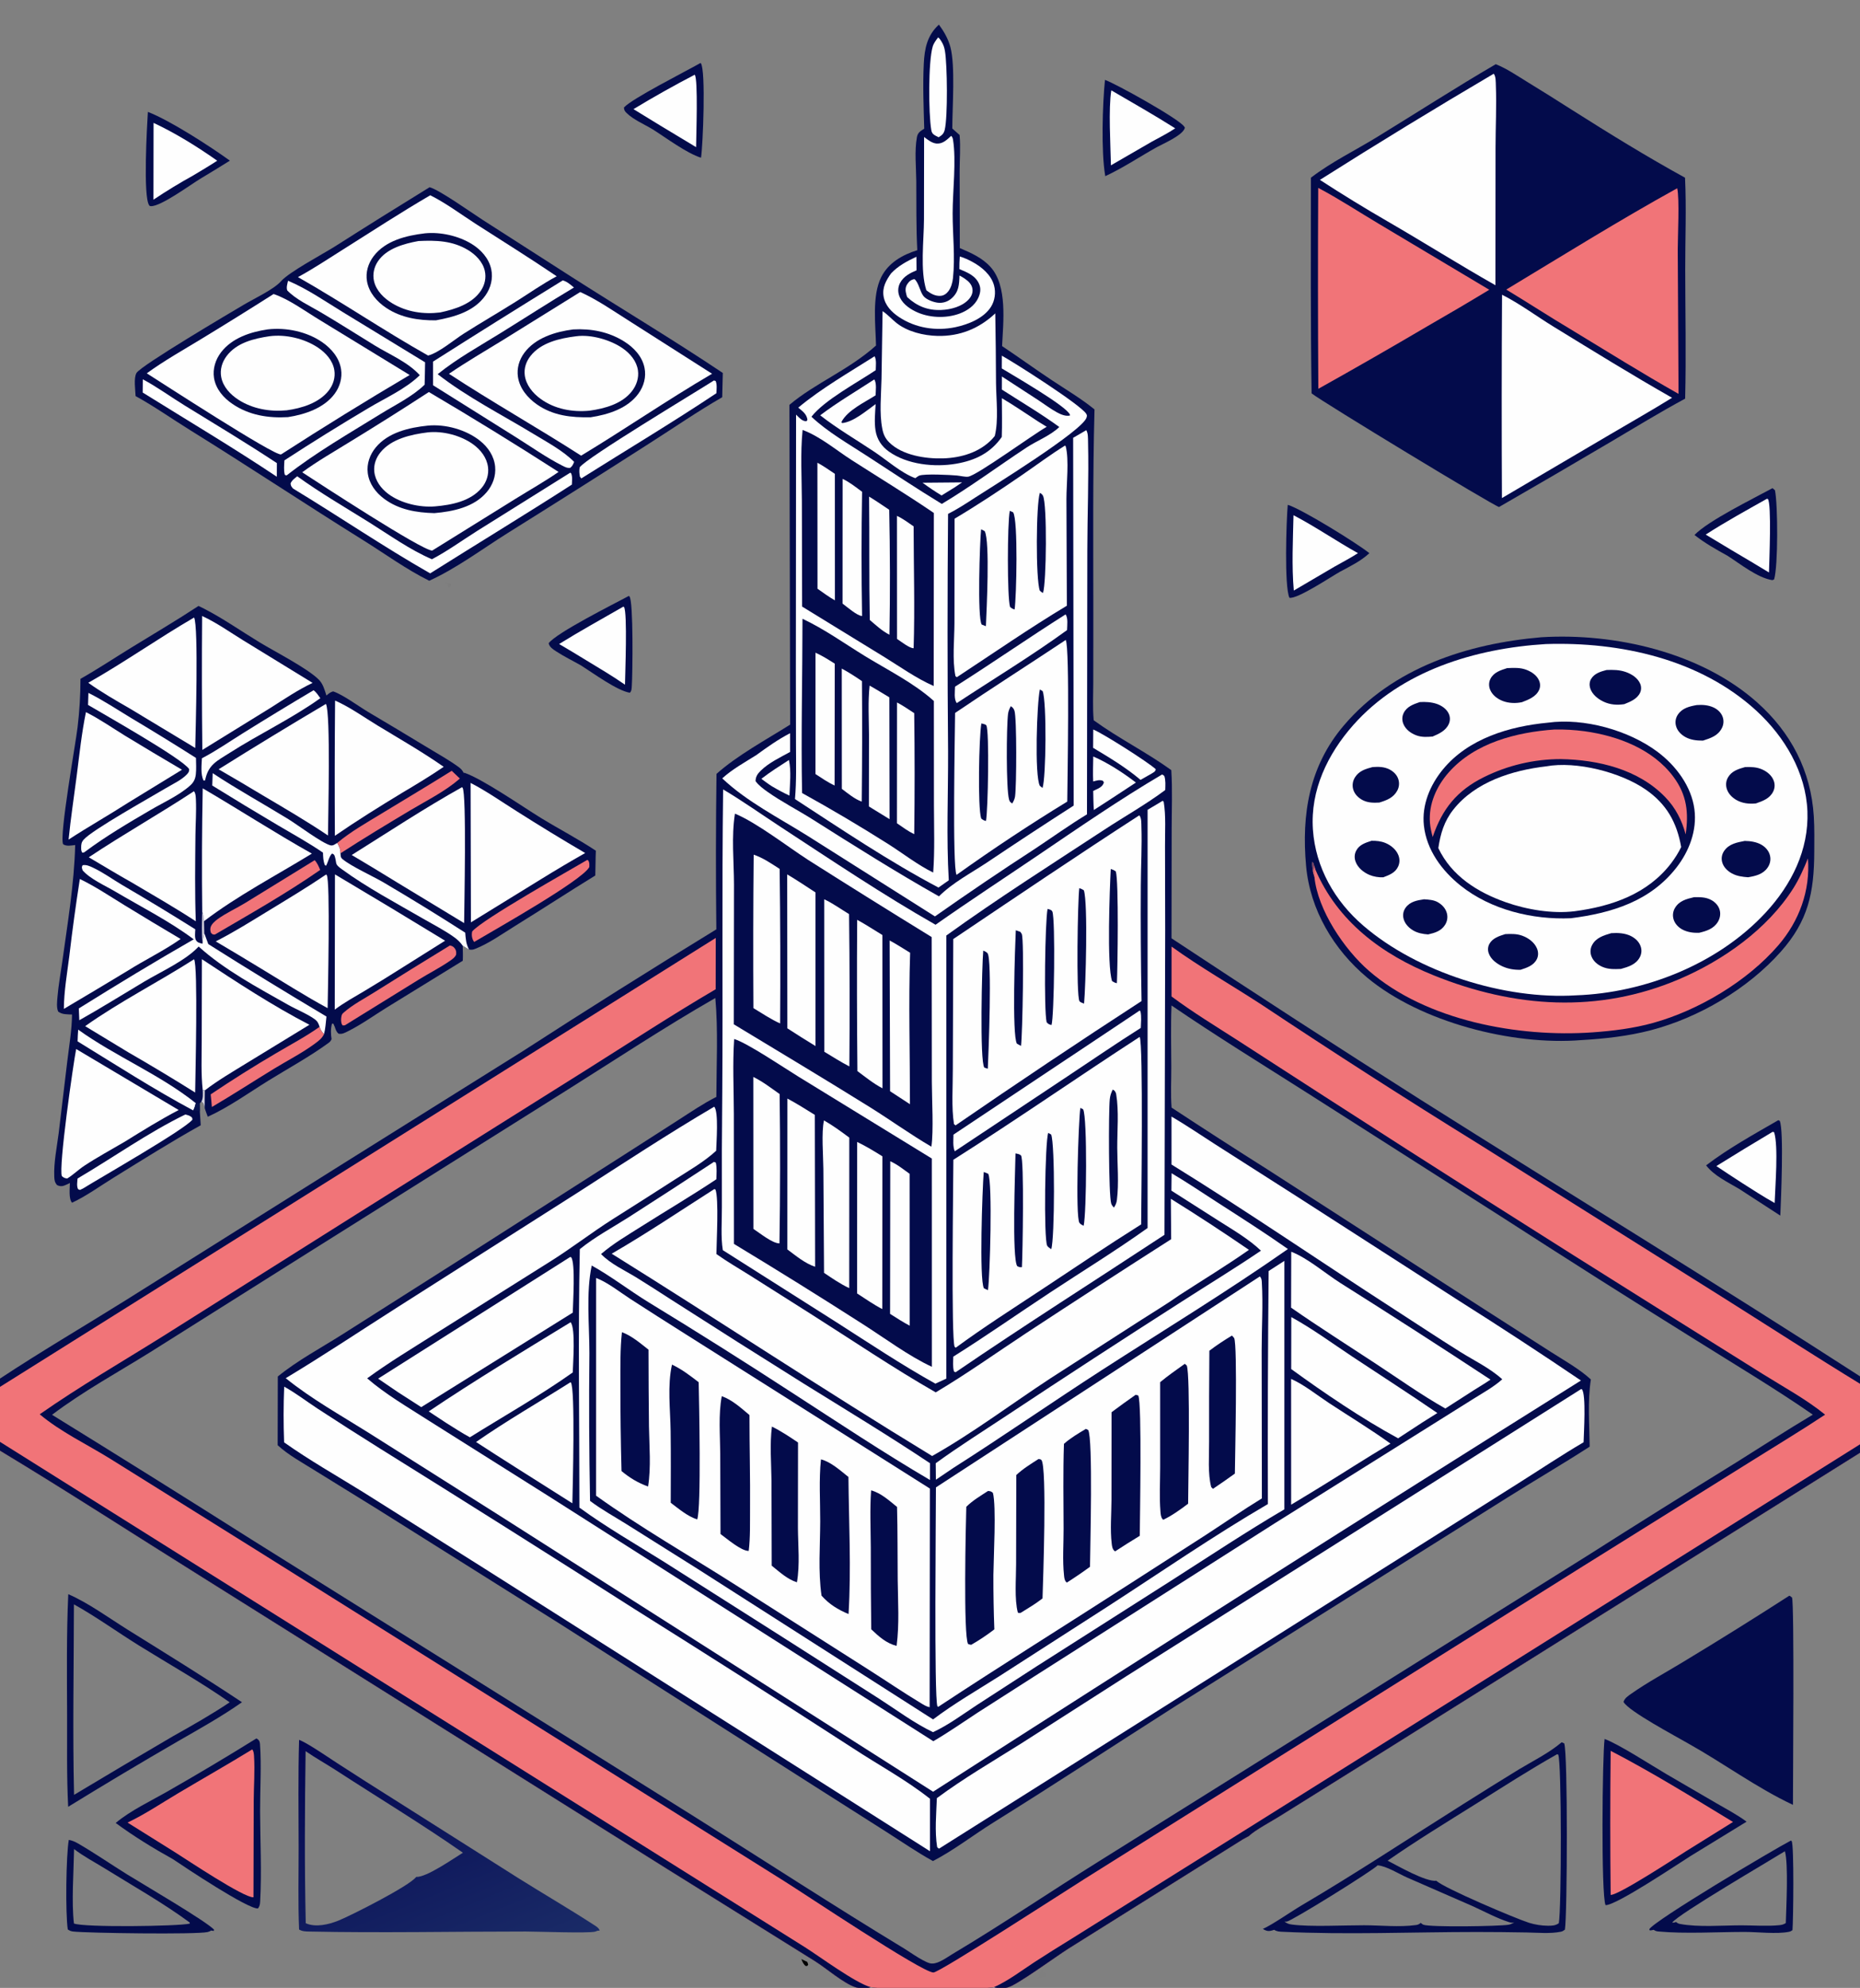 <?xml version="1.0" encoding="utf-8" ?>
<svg xmlns="http://www.w3.org/2000/svg" xmlns:xlink="http://www.w3.org/1999/xlink" width="480" height="513">
	<rect width="100%" height="100%" fill="#808080" stroke="none"/>
	<path fill="#030B4B" transform="scale(0.469 0.469)" d="M109.233 333.41C110.275 333.897 111.307 334.405 112.328 334.934C122.881 340.379 132.71 347.285 142.851 353.45C151.182 358.515 169.154 367.696 175.386 373.932C177.772 376.319 178.618 379.594 179.615 382.715C180.828 381.654 181.707 380.869 183.301 380.413C188.738 382.242 197.248 388.573 202.523 391.719C213.524 398.224 224.485 404.795 235.408 411.43C241.091 414.889 247.131 418.22 252.484 422.152C253.67 423.024 254.4 423.831 255.061 425.151C255.13 425.289 255.19 425.431 255.255 425.571L255.268 425.099C265.634 428.626 287.447 443.821 297.682 450.097C307.64 456.203 318.156 461.634 327.865 468.099C327.656 472.633 327.714 477.194 327.555 481.736C312.783 490.812 298.261 500.308 283.513 509.428C276.651 513.671 269.249 518.973 261.789 521.968C260.21 522.602 259.792 522.685 258.1 522.461L254.588 520.35C254.665 523.116 254.787 525.877 254.635 528.642L212.744 554.419C205.795 558.719 198.902 563.705 191.609 567.36C189.899 568.217 188.252 569.201 186.291 568.767C185.034 567.7 184.727 566.538 184.213 565.037L183.413 563.237L182.68 563.258C181.894 566.091 182.014 568.869 182.443 571.755C182.034 572.651 181.71 573.168 180.896 573.764C170.556 581.332 158.708 587.791 147.781 594.542C136.856 601.291 126.002 609.182 114.321 614.468C113.75 612.886 113.077 611.283 112.639 609.66C112.2 607.921 112.339 607.199 110.832 606.148L109.891 607.155L109.951 611.446L110.456 619.155C94.252 628.175 78.385 638.197 62.604 647.943C55.122 652.563 47.588 658.067 39.647 661.782C37.67 659.633 38.442 653.723 38.468 650.938C37.42 651.446 36.356 651.983 35.259 652.375C33.818 652.89 32.793 652.707 31.41 652.099C30.071 650.502 29.947 649.425 29.86 647.368C29.53 639.659 31.314 631.139 32.292 623.484L36.996 584.167C38.028 575.609 39.542 566.85 39.635 558.225C36.996 558.097 34.24 558.286 32.047 556.648C30.974 554.499 31.431 550.921 31.626 548.533C32.148 542.142 33.362 535.768 34.236 529.413C37.168 508.121 40.826 486.478 41.371 464.969C39.218 465.206 36.638 465.823 34.747 464.537C32.462 460.256 41.722 408.626 42.688 400.123C43.751 391.298 44.282 382.417 44.281 373.528C53.718 368.188 62.818 362.14 72.055 356.459C84.466 348.826 97.066 341.423 109.233 333.41Z"/>
	<path fill="#FEFEFE" transform="scale(0.469 0.469)" d="M111.09 527.777C130.058 540.319 150.089 553.439 170.25 563.868L135.749 584.955C128.045 589.703 119.874 594.453 112.701 599.971L111.563 599.984C110.56 591.024 110.971 581.744 110.99 572.733L111.09 527.777Z"/>
	<path fill="#FEFEFE" transform="scale(0.469 0.469)" d="M117.03 425.424C130.624 434.431 144.908 442.269 158.79 450.804C163.52 453.712 177.331 464.043 181.841 465.131C183.305 465.485 184.382 464.477 185.585 463.785C186.599 465.787 187.466 467.221 187.347 469.525C187.481 471.045 187.285 471.761 188.583 472.815C193.594 476.883 204.932 481.979 211.127 485.59C226.254 494.502 241.209 503.704 255.983 513.19C256.266 516.548 256.407 519.465 258.1 522.461L254.588 520.35C253.306 518.492 251.755 517.018 249.925 515.702C244.59 511.865 238.48 508.77 232.791 505.477C217.784 496.788 202.066 488.473 188.051 478.255C183.994 475.297 185.456 475.477 184.275 471.412C183.949 470.287 183.735 470.058 182.714 469.646C181.086 471.099 180.568 474.387 179.397 476.359L178.792 476.066C177.827 473.76 177.802 471.607 177.718 469.156C169.75 463.668 161.153 458.976 152.829 454.044C140.739 446.902 128.725 439.63 116.791 432.23L117.03 425.424Z"/>
	<path fill="#F17478" transform="scale(0.469 0.469)" d="M248.547 424.123L253.034 428.376C244.97 435.458 235.148 440.252 225.975 445.73C213.02 453.466 200.01 461.324 187.347 469.525C187.466 467.221 186.599 465.787 185.585 463.785C193.04 457.543 201.804 452.628 210.085 447.577C222.9 439.76 235.829 432.094 248.547 424.123Z"/>
	<path fill="#FEFEFE" transform="scale(0.469 0.469)" d="M43.017 566.544C63.616 581.324 87.867 591.142 107.728 606.987C107.354 608.362 107.081 609.783 106.298 610.991C84.584 599.366 63.682 585.871 42.69 572.994C42.697 570.852 42.898 568.685 43.017 566.544Z"/>
	<path fill="#081450" transform="scale(0.469 0.469)" d="M107.728 606.987L109.891 607.155L109.951 611.446C108.784 611.125 107.503 611.104 106.298 610.991C107.081 609.783 107.354 608.362 107.728 606.987Z"/>
	<path fill="#D1CFDA" transform="scale(0.469 0.469)" d="M111.563 599.984L112.701 599.971C112.677 603.197 112.594 606.435 112.639 609.66C112.2 607.921 112.339 607.199 110.832 606.148C111.81 604.091 111.619 602.2 111.563 599.984Z"/>
	<path fill="#FEFEFE" transform="scale(0.469 0.469)" d="M258.941 430.782C267.629 435.266 275.895 441.065 284.166 446.274C296.632 454.204 309.245 461.902 321.998 469.363C313.883 473.962 305.857 478.715 297.924 483.621L259.121 507.516L258.941 430.782Z"/>
	<path fill="#FEFEFE" transform="scale(0.469 0.469)" d="M254.207 433.151C254.308 433.236 254.428 433.303 254.51 433.407C256.828 436.342 255.43 500.488 255.381 507.921L218.726 485.693C210.374 480.537 201.975 475.458 193.531 470.456C213.664 457.841 233.462 444.757 254.207 433.151Z"/>
	<path fill="#FEFEFE" transform="scale(0.469 0.469)" d="M179.444 481.186C179.548 481.278 179.669 481.352 179.756 481.46C181.862 484.061 180.36 548.077 180.276 554.717C167.76 547.955 155.638 540.176 143.45 532.826C135.238 527.825 126.993 522.879 118.714 517.989C128.783 512.873 138.291 506.882 147.926 501.007C158.523 494.544 169.171 488.16 179.444 481.186Z"/>
	<path fill="#FEFEFE" transform="scale(0.469 0.469)" d="M184.308 481.115C204.583 493.155 224.783 505.321 244.907 517.612L221.822 532.127C214.86 536.56 207.838 540.898 200.759 545.14C195.186 548.479 189.383 551.627 184.192 555.543L184.308 481.115Z"/>
	<path fill="#FEFEFE" transform="scale(0.469 0.469)" d="M106.788 527.826C109.05 531.4 107.457 593.212 107.38 601.146C95.31 593.568 83.097 586.222 70.746 579.111L46.848 564.628C65.941 551.102 87.065 540.436 106.788 527.826Z"/>
	<path fill="#FEFEFE" transform="scale(0.469 0.469)" d="M184.373 385.483C192.458 389.022 200.186 394.604 207.74 399.191C219.982 406.625 232.404 413.726 244.155 421.938C236.756 426.959 229.146 431.582 221.451 436.133C208.845 443.784 196.415 451.516 184.267 459.889C184.114 435.087 184.149 410.284 184.373 385.483Z"/>
	<path fill="#FEFEFE" transform="scale(0.469 0.469)" d="M111.216 338.948C119.13 342.581 126.412 347.781 133.814 352.34L171.997 375.754C163.983 379.565 156.547 384.584 149.075 389.345L111.333 412.645C111.055 388.08 111.016 363.513 111.216 338.948Z"/>
	<path fill="#FEFEFE" transform="scale(0.469 0.469)" d="M41.907 577.21L98.327 610.782C88.15 616.071 78.418 622.159 68.675 628.195C61.252 632.548 53.595 636.702 46.408 641.43C43.126 643.589 40.346 646.392 37.013 648.435C35.613 648.323 35.13 648.056 34.053 647.163C32.093 642.497 40.39 584.858 41.907 577.21Z"/>
	<path fill="#FEFEFE" transform="scale(0.469 0.469)" d="M179.343 387.327C182.017 392.439 180.533 449.503 180.471 459.72C168.784 451.842 156.616 444.758 144.494 437.58C136.471 432.74 128.401 427.978 120.286 423.295C139.816 411.052 159.504 399.062 179.343 387.327Z"/>
	<path fill="#FEFEFE" transform="scale(0.469 0.469)" d="M111.54 433.764C131.668 445.528 151.272 458.271 171.603 469.679C151.848 481.822 130.697 492.791 112.243 506.875C111.926 505.97 111.987 506.35 111.936 505.41C111.862 504.06 111.961 502.946 111.279 501.729C111.001 479.074 111.088 456.416 111.54 433.764Z"/>
	<path fill="#FEFEFE" transform="scale(0.469 0.469)" d="M43.931 483.658C52.369 487.729 60.299 493.044 68.273 497.941C78.59 504.268 88.959 510.51 99.379 516.665C90.429 522.998 79.615 528.22 70.243 534.148C58.58 541.206 46.878 548.201 35.139 555.133C35.204 545.435 36.933 535.631 38.145 526.021C39.802 511.865 41.731 497.741 43.931 483.658Z"/>
	<path fill="#FEFEFE" transform="scale(0.469 0.469)" d="M106.796 339.788C109.329 344.511 107.594 402.814 107.434 411.569L71.489 389.893C63.723 385.425 55.857 380.916 48.573 375.691C68.411 364.447 87.08 351.249 106.796 339.788Z"/>
	<path fill="#FEFEFE" transform="scale(0.469 0.469)" d="M106.721 435.358C107.726 436.502 107.736 438.77 107.801 440.227C108.086 446.606 107.603 453.13 107.539 459.528C107.382 475.311 107.167 491.138 107.73 506.913C96.193 499.401 84.276 492.524 72.42 485.532C64.484 481.086 56.697 476.319 48.852 471.712C67.793 459.065 87.692 447.898 106.721 435.358Z"/>
	<path fill="#FEFEFE" transform="scale(0.469 0.469)" d="M47.291 391.846C54.712 395.571 61.707 400.44 68.774 404.799C79.175 411.13 89.628 417.377 100.131 423.539L70.787 441.515C59.891 448.527 48.596 454.886 37.74 461.972C38.898 450.319 40.674 438.753 42.167 427.142C43.679 415.375 44.894 403.47 47.291 391.846Z"/>
	<path fill="#FEFEFE" transform="scale(0.469 0.469)" d="M106.612 516.849C93.268 506.868 77.67 499.003 63.316 490.522C57.958 487.357 49.477 483.595 45.467 478.897C45.075 477.52 44.793 477.334 45.437 476.081C47.427 475.672 49.335 476.557 51.112 477.388C56.616 479.963 61.908 483.801 67.163 486.91C80.723 494.838 94.156 502.982 107.457 511.337C107.403 512.968 106.988 515.927 107.853 517.355C108.711 518.773 109.949 518.848 111.404 519.278C111.806 517.291 111.751 515.446 112.391 513.469L114.613 519.473C136.108 533.051 157.784 546.341 179.634 559.339C179.268 562.504 179.106 565.929 178.293 569.005C177.006 567.671 176.409 566.782 175.836 565.011C175.292 563.099 174.71 561.911 173.052 560.733C168.683 557.63 163.208 555.529 158.516 552.874C141.794 543.413 123.614 533.765 109.304 520.817C102.207 528.522 88.538 534.66 79.371 540.123C67.46 547.22 55.728 554.576 43.641 561.376L43.366 554.879C64.276 541.829 85.22 529.099 106.612 516.849Z"/>
	<path fill="#FEFEFE" transform="scale(0.469 0.469)" d="M48.657 381.263C56.722 385.274 64.4 390.386 72.103 395.049C84.117 402.207 96.028 409.537 107.832 417.038C107.887 420.003 108.08 423.134 107.749 426.083C107.464 428.616 106.62 430.403 104.745 432.11C98.746 437.574 90.032 441.479 83.033 445.573C70.681 452.8 58.275 460.089 46.792 468.658C45.986 469.22 46.472 469 45.274 469.171C44.668 468.237 44.657 467.539 44.656 466.453C44.654 464.663 44.78 463.471 45.975 462.071C50.564 456.7 83.206 438.516 91.447 433.566C95.111 431.366 99.928 429.195 102.849 426.073C103.775 425.083 104.116 424.547 104.093 423.2C100.343 417.387 56.674 392.791 48.445 387.88L48.657 381.263Z"/>
	<path fill="#F17478" transform="scale(0.469 0.469)" d="M247.572 520.226C248.795 520.501 249.463 520.801 250.239 521.844C251.074 522.966 251.144 524.08 250.939 525.418C250.208 526.797 249.263 527.514 248.011 528.393C242.518 532.253 236.299 535.387 230.563 538.92L189.881 564.093C189.428 564.26 189.016 564.204 188.539 564.198C188.436 564.066 188.314 563.947 188.23 563.802C187.509 562.551 187.596 560.516 187.897 559.142C188.134 558.059 188.318 557.863 189.155 557.117C193.981 552.816 200.707 549.343 206.179 545.875C219.921 537.235 233.719 528.686 247.572 520.226Z"/>
	<path fill="#F17478" transform="scale(0.469 0.469)" d="M323.099 473.176L323.618 473.376C324.493 474.673 324.257 475.55 324.26 477.091C320.306 484.51 272.503 511.424 260.936 518.279C260.841 518.164 260.733 518.059 260.651 517.934C259.619 516.376 259.403 514.29 259.823 512.516C265.416 505.866 313.52 478.814 323.099 473.176Z"/>
	<path fill="#F17478" transform="scale(0.469 0.469)" d="M115.922 602.165C127.738 594.216 139.795 586.631 152.077 579.422C160.035 574.712 168.286 570.364 175.836 565.011C176.409 566.782 177.006 567.671 178.293 569.005C177.212 571.357 175.207 572.818 173.181 574.312C166.164 579.482 158.091 583.58 150.649 588.133C139.268 595.094 128.089 602.361 116.58 609.114C116.413 606.795 116.15 604.479 115.922 602.165Z"/>
	<path fill="#F17478" transform="scale(0.469 0.469)" d="M173.153 473.308C174.641 474.925 175.326 476.684 176.176 478.673C157.565 491.603 137.781 502.771 118.251 514.226C116.927 514.236 117.018 514.195 116.066 513.258C115.773 512.194 115.597 511.578 115.826 510.462C116.204 508.623 118.167 506.907 119.595 505.857C124.294 502.403 130.005 499.853 135.012 496.79L173.153 473.308Z"/>
	<path fill="#FEFEFE" transform="scale(0.469 0.469)" d="M101.974 613.231C103.09 613.504 104.107 613.739 105.053 614.425C105.917 615.05 105.719 615.094 105.892 616.067C101.411 621.66 55.374 647.918 45.7 653.938L43.992 654.744L42.949 654.326C42.106 652.551 42.537 650.371 42.672 648.46C62.373 636.866 81.427 623.252 101.974 613.231Z"/>
	<path fill="#FEFEFE" transform="scale(0.469 0.469)" d="M172.558 379.788C174.11 380.971 175.132 382.6 176.259 384.17C160.555 395.402 142.628 403.864 126.332 414.281C119.51 418.642 114.78 420.598 112.976 428.802L112.728 429.526L111.974 429.438C110.322 425.963 110.92 420.972 111.098 417.235C118.975 413.147 126.373 407.981 133.911 403.294C146.703 395.31 159.585 387.475 172.558 379.788Z"/>
	<path fill="#D1CFDA" transform="scale(0.469 0.469)" d="M111.279 501.729C111.961 502.946 111.862 504.06 111.936 505.41C111.987 506.35 111.926 505.97 112.243 506.875L112.391 513.469C111.751 515.446 111.806 517.291 111.404 519.278C110.948 513.446 111.121 507.57 111.279 501.729Z"/>
	<path fill="#030B4B" transform="scale(0.469 0.469)" d="M848.093 350.638C888.585 348.161 935.826 358.929 966.74 386.382C985.415 402.965 996.494 424.157 998.033 449.166C998.435 455.699 998.319 462.269 998.288 468.811C998.181 491.095 995.027 506.673 979.795 523.759C961.638 544.126 934.781 559.949 908.45 566.847C895.904 570.133 882.946 571.552 870.028 572.304C832.021 575.351 781.796 562.459 752.355 537.969C733.896 522.614 720.848 500.618 718.666 476.482C716.091 447.984 720.404 421.607 739.335 399.288C766.451 367.321 807.66 354.107 848.093 350.638ZM723.106 476.312C722.824 475.382 722.876 474.79 722.067 474.208C721.812 475.912 722.156 477.84 722.438 479.541L723.106 476.312Z"/>
	<path fill="#FEFEFE" transform="scale(0.469 0.469)" d="M850.527 354.388C891.513 353.045 935.552 362.664 966.514 391.144C981.997 405.386 993.717 425.058 994.524 446.464C995.327 467.772 985.737 486.799 971.536 502.143C945.4 530.383 905.119 546.338 867.165 547.67C827.898 550.144 779.968 535.026 750.106 509.295C734.412 495.771 723.867 477.348 722.426 456.476C720.929 434.787 730.508 414.922 744.612 398.967C771.075 369.03 811.828 356.751 850.527 354.388Z"/>
	<path fill="#030B4B" transform="scale(0.469 0.469)" d="M851.74 397.642C871.611 394.927 896.246 401.808 912.173 413.784C922.169 421.3 930.715 432.671 932.348 445.345C933.84 456.926 929.471 468.376 922.41 477.428C907.975 495.934 886.79 502.399 864.41 505.243C843.382 506.179 820.414 500.634 803.746 487.355C793.412 479.123 784.925 467.649 783.482 454.195C782.274 442.93 786.888 431.957 793.948 423.368C807.928 406.359 830.599 399.637 851.74 397.642Z"/>
	<path fill="#FEFEFE" transform="scale(0.469 0.469)" d="M850.757 421.676C867.316 418.631 891.773 424.927 905.504 434.427C917.012 442.389 922.668 452.484 925.059 466.09C923.551 469.159 921.667 472.188 919.594 474.909C906.663 491.884 886.888 498.687 866.445 501.394C854.227 502.911 840.052 500.51 828.526 496.441C812.935 490.936 798.692 481.968 791.434 466.657C792.612 458.697 794.625 451.893 799.684 445.485C811.744 430.208 832.149 423.83 850.757 421.676Z"/>
	<path fill="#F17478" transform="scale(0.469 0.469)" d="M855.412 401.399C860.919 401.303 866.426 401.622 871.886 402.352C890.154 404.879 909.477 412.144 920.83 427.466C928.195 437.407 929.264 447.171 927.518 459.113C925.442 451.327 921.956 444.486 916.332 438.658C901.492 423.279 879.473 418.044 858.788 417.679C844.116 417.689 829.645 421.091 816.506 427.619C801.697 434.956 793.565 445.102 788.326 460.569C787.638 457.975 787.03 455.407 786.818 452.724C786.008 442.491 790.44 432.644 797.094 425.074C811.492 408.692 834.484 402.855 855.412 401.399Z"/>
	<path fill="#030B4B" transform="scale(0.469 0.469)" d="M886.563 513.463C890.203 513.209 894.15 513.4 897.452 515.07C899.938 516.328 902.057 518.333 902.87 521.056C903.443 522.97 903.221 525.034 902.254 526.782C900.094 530.766 895.952 532.002 891.897 533.138C888.331 533.284 884.964 533.438 881.61 531.954C878.942 530.774 876.604 528.811 875.609 525.998C874.909 524.048 875.058 521.894 876.02 520.06C878.145 515.947 882.456 514.672 886.563 513.463Z"/>
	<path fill="#030B4B" transform="scale(0.469 0.469)" d="M829.258 367.633C832.879 367.462 836.44 367.228 839.897 368.559C842.788 369.672 845.653 371.566 846.889 374.529C847.582 376.189 847.616 377.967 846.879 379.619C845.198 383.39 841.077 384.966 837.495 386.348C834.06 387.11 830.13 386.971 826.836 385.691C823.86 384.534 821.044 382.395 819.864 379.337C819.132 377.44 819.185 375.364 820.098 373.54C821.899 369.942 825.709 368.764 829.258 367.633Z"/>
	<path fill="#030B4B" transform="scale(0.469 0.469)" d="M960.228 422.073C963.487 421.956 966.617 422.026 969.653 423.387C972.464 424.647 975.015 426.755 976.046 429.743C976.732 431.695 976.577 433.845 975.619 435.679C973.69 439.453 969.921 440.758 966.188 442.07C962.512 442.438 958.824 442.081 955.547 440.244C953.024 438.83 950.789 436.559 950.045 433.695C949.504 431.611 949.775 429.517 950.873 427.663C952.914 424.213 956.603 423.065 960.228 422.073Z"/>
	<path fill="#030B4B" transform="scale(0.469 0.469)" d="M883.99 368.66C887.596 368.519 891.047 368.535 894.512 369.74C897.752 370.867 901.174 372.989 902.535 376.292C903.185 377.847 903.159 379.602 902.463 381.138C900.859 384.601 897.047 386.134 893.733 387.455C889.783 388.035 886.063 387.817 882.405 386.107C879.239 384.626 876.03 382.093 874.972 378.62C874.474 376.983 874.583 375.128 875.459 373.635C877.281 370.533 880.743 369.515 883.99 368.66Z"/>
	<path fill="#030B4B" transform="scale(0.469 0.469)" d="M828.254 513.982C831.47 513.835 834.568 513.738 837.651 514.876C840.997 516.111 844.252 518.453 845.685 521.818C846.491 523.711 846.57 525.805 845.668 527.681C843.959 531.237 840.173 532.494 836.688 533.607C833.326 533.703 830.039 533.184 826.943 531.825C823.719 530.41 820.284 527.913 819.126 524.429C818.561 522.73 818.67 520.923 819.539 519.347C821.299 516.154 825.002 514.999 828.254 513.982Z"/>
	<path fill="#030B4B" transform="scale(0.469 0.469)" d="M960.013 462.711C963.089 462.726 966.639 463.278 969.302 464.855C971.512 466.164 973.293 468.191 973.914 470.721C974.494 473.084 973.969 475.507 972.562 477.48C969.971 481.114 965.973 482.001 961.851 482.704C958.845 482.485 955.711 482.078 953.025 480.617C950.485 479.235 948.27 477.082 947.564 474.2C947.052 472.114 947.49 469.955 948.707 468.193C951.374 464.331 955.726 463.531 960.013 462.711Z"/>
	<path fill="#030B4B" transform="scale(0.469 0.469)" d="M933.666 387.945C936.809 387.714 939.996 387.941 942.892 389.287C945.149 390.335 947.097 392.157 947.918 394.549C948.599 396.555 948.429 398.753 947.449 400.631C945.286 404.872 941.25 406.166 937.037 407.517C933.628 407.513 930.281 407.2 927.25 405.479C924.782 404.078 922.765 401.922 922.124 399.097C921.662 397.057 922.07 394.917 923.251 393.191C925.674 389.575 929.662 388.659 933.666 387.945Z"/>
	<path fill="#030B4B" transform="scale(0.469 0.469)" d="M932.125 493.668C935.438 493.619 938.629 493.583 941.634 495.229C943.787 496.409 945.564 498.28 946.24 500.678C946.882 502.953 946.424 505.384 945.176 507.365C942.814 511.113 938.944 512.298 934.898 513.267C931.762 513.37 928.468 512.949 925.674 511.43C923.426 510.208 921.566 508.238 920.848 505.744C920.249 503.674 920.537 501.449 921.642 499.598C923.976 495.636 927.966 494.649 932.125 493.668Z"/>
	<path fill="#030B4B" transform="scale(0.469 0.469)" d="M755.24 422.071C758.46 421.835 761.639 421.853 764.579 423.38C766.84 424.555 768.718 426.406 769.467 428.889C770.084 430.939 769.855 433.15 768.834 435.03C766.723 438.971 762.985 440.363 758.964 441.593C755.866 441.76 752.872 441.771 750.02 440.371C747.511 439.14 745.335 437.032 744.577 434.28C743.951 432.005 744.341 429.681 745.588 427.693C747.808 424.155 751.443 423.055 755.24 422.071Z"/>
	<path fill="#030B4B" transform="scale(0.469 0.469)" d="M781.206 386.317C784.185 386.114 787.549 386.304 790.39 387.247C793.106 388.148 795.851 389.94 797.116 392.594C797.997 394.412 798.024 396.527 797.189 398.366C795.553 402.067 791.789 403.78 788.289 405.266C785.307 405.529 782.367 405.697 779.496 404.674C776.431 403.583 773.486 401.462 772.213 398.374C771.423 396.459 771.414 394.343 772.298 392.458C774.023 388.783 777.655 387.535 781.206 386.317Z"/>
	<path fill="#030B4B" transform="scale(0.469 0.469)" d="M754.685 462.63C757.321 462.611 759.803 462.805 762.271 463.815C765.308 465.057 768.199 467.408 769.433 470.519C770.258 472.597 770.256 474.758 769.315 476.796C767.705 480.284 764.45 481.452 761.119 482.732C758.626 482.832 755.812 482.375 753.512 481.397C750.237 480.005 747.068 477.444 745.859 473.995C745.16 472.003 745.26 469.964 746.23 468.081C747.947 464.748 751.376 463.702 754.685 462.63Z"/>
	<path fill="#030B4B" transform="scale(0.469 0.469)" d="M783.578 494.823C786.104 494.991 788.88 495.143 791.121 496.416C793.538 497.79 795.515 499.907 796.18 502.664C796.7 504.819 796.307 507.095 795.094 508.951C792.938 512.316 789.469 513.326 785.804 514.151C782.841 513.939 779.962 513.409 777.386 511.841C774.941 510.353 772.801 508.012 772.215 505.14C771.797 503.085 772.234 501.094 773.466 499.402C775.894 496.069 779.775 495.384 783.578 494.823Z"/>
	<path fill="#F17478" transform="scale(0.469 0.469)" d="M723.662 478.176C735.952 507.118 760.447 525.182 788.917 536.684C833.236 554.589 879.417 557.776 924.015 538.752C948.191 528.439 972.56 511.216 986.75 488.784C990.054 483.56 992.48 478.011 994.809 472.311C996.171 490.07 990.013 506.798 978.473 520.191C961.479 539.916 934.67 555.875 909.704 562.828C898.869 565.845 887.466 567.256 876.264 568.045C835.518 570.915 784.744 561.636 753.154 534.096C739.616 522.293 725.103 500.803 723.258 482.556L722.438 479.541L723.106 476.312L723.662 478.176Z"/>
	<path fill="#D66870" transform="scale(0.469 0.469)" d="M722.438 479.541L723.106 476.312L723.662 478.176L723.258 482.556L722.438 479.541Z"/>
	<path fill="#7D4263" fill-opacity="0.988" transform="scale(0.469 0.469)" d="M722.438 479.541C722.156 477.84 721.812 475.912 722.067 474.208C722.876 474.79 722.824 475.382 723.106 476.312L722.438 479.541Z"/>
	<path fill="#030B4B" transform="scale(0.469 0.469)" d="M823.036 35.323C828.943 37.672 834.504 41.47 839.907 44.793C848.365 49.965 856.768 55.224 865.116 60.57C885.435 73.448 906.097 86.202 927.177 97.785C927.97 114.482 927.265 131.544 927.283 148.276C927.309 171.957 927.828 195.673 927.24 219.349C913.302 226.876 899.806 235.134 886.179 243.198C865.799 255.235 845.353 267.16 824.843 278.973C821.664 278.222 728.126 221.466 721.689 216.449C721.106 176.916 721.295 137.328 721.311 97.79C732.497 89.183 745.549 82.863 757.566 75.5C779.399 62.121 800.915 48.232 823.036 35.323Z"/>
	<path fill="#FEFEFE" transform="scale(0.469 0.469)" d="M821.919 40.565C823.116 42.029 823.006 44.967 823.079 46.829C823.523 58.279 822.92 69.992 822.914 81.471L822.85 156.947C802.868 145.622 783.441 133.352 763.561 121.847C750.935 114.549 738.501 106.924 726.272 98.978C757.837 78.992 789.723 59.518 821.919 40.565Z"/>
	<path fill="#F17478" transform="scale(0.469 0.469)" d="M922.866 103.585C924.207 109.037 923.165 130.445 923.17 137.261L923.603 216.735C903.636 205.446 884.131 193.265 864.522 181.368C852.508 174.212 840.786 166.567 828.816 159.334C860.033 140.509 890.951 121.219 922.866 103.585Z"/>
	<path fill="#F17478" transform="scale(0.469 0.469)" d="M725.34 103.372C736.623 109.34 747.553 116.521 758.531 123.059L819.456 159.437C808.242 166.239 796.944 172.9 785.564 179.421C765.64 191.152 745.585 202.66 725.404 213.942C725.163 177.086 725.142 140.228 725.34 103.372Z"/>
	<path fill="#FEFEFE" transform="scale(0.469 0.469)" d="M826.493 162.176C836.241 167.085 845.487 174.019 854.817 179.739C876.412 192.979 898.024 206.363 920.049 218.873C908.665 225.924 896.955 232.539 885.423 239.352L826.432 274.059C826.242 236.765 826.262 199.47 826.493 162.176Z"/>
	<path fill="#030B4B" transform="scale(0.469 0.469)" d="M236.379 103.018C241.697 104.401 260.013 117.402 265.53 120.954L314.671 152.47C342.305 170.132 370.46 186.96 397.718 205.211L397.389 218.572C383.842 226.366 370.751 235.419 357.556 243.816C331.586 260.462 305.519 276.958 279.358 293.302C265.317 302.097 251.275 312.68 236.192 319.547C223.629 313.356 211.639 304.589 199.707 297.155C167.849 277.306 136.597 256.512 104.693 236.731C94.667 230.514 84.943 223.624 74.61 217.943C74.477 214.771 73.485 207.958 75.089 205.246C77.567 201.057 127.222 171.769 134.262 167.6C139.904 164.26 150.653 159.256 154.666 154.705C159.081 149.697 177.284 139.982 183.912 135.847C201.314 124.766 218.804 113.823 236.379 103.018Z"/>
	<path fill="#FEFEFE" transform="scale(0.469 0.469)" d="M319.268 160.683C328.709 164.916 337.787 171.295 346.548 176.808L391.812 205.654C367.396 219.943 343.976 236.091 319.748 250.727C295.753 235.304 270.902 221.32 247.041 205.677C256.681 199.091 266.819 193.202 276.763 187.085L319.268 160.683Z"/>
	<path fill="#030B4B" transform="scale(0.469 0.469)" d="M315.38 181.267C325.287 180.714 334.873 182.539 343.385 187.847C348.694 191.158 353.337 196.028 354.631 202.338C355.664 207.379 354.291 212.459 351.292 216.578C345.297 224.81 334.625 228.122 325.029 229.597C314.465 229.842 304.302 228.735 295.417 222.511C290.321 218.94 285.957 213.752 284.997 207.433C284.275 202.686 285.678 197.955 288.513 194.126C294.631 185.865 305.637 182.514 315.38 181.267Z"/>
	<path fill="#FEFEFE" transform="scale(0.469 0.469)" d="M317.049 185.024C325.241 183.91 335.934 186.993 342.667 191.678C346.785 194.543 350.304 198.703 351.03 203.812C351.613 207.919 350.234 212.015 347.716 215.251C342.275 222.245 332.73 224.815 324.374 225.976C315.014 226.873 305.288 225.125 297.544 219.534C293.215 216.409 289.426 211.882 288.746 206.424C288.269 202.6 289.51 198.956 291.847 195.944C297.668 188.444 308.155 186.121 317.049 185.024Z"/>
	<path fill="#FEFEFE" transform="scale(0.469 0.469)" d="M150.546 161.778C159.039 164.638 168.07 171.336 175.798 175.999L225.414 206.343C201.54 220.444 177.946 235.014 154.646 250.045C150.857 250.867 88.205 210.109 80.764 205.42C90.29 198.484 100.699 192.641 110.76 186.518C124.106 178.408 137.369 170.161 150.546 161.778Z"/>
	<path fill="#030B4B" transform="scale(0.469 0.469)" d="M147.258 181.249C157.406 180.051 168.878 182.447 177.328 188.31C182.41 191.836 186.704 196.899 187.672 203.183C188.41 207.978 186.988 212.806 184.132 216.68C178.325 224.556 167.723 228.089 158.45 229.514C147.642 230.165 137.079 228.482 127.965 222.303C122.994 218.934 118.738 214.077 117.763 207.973C116.959 202.938 118.585 197.815 121.66 193.815C127.722 185.928 137.805 182.664 147.258 181.249Z"/>
	<path fill="#FEFEFE" transform="scale(0.469 0.469)" d="M148.323 185.004C157.198 183.848 167.465 186.267 174.908 191.227C179.223 194.102 183.055 198.292 183.947 203.561C184.645 207.684 183.345 211.775 180.779 215.024C175.428 221.797 165.915 224.653 157.71 225.775C148.56 226.648 139.019 225.001 131.221 219.976C126.754 217.098 122.73 212.866 121.723 207.483C120.952 203.362 122.17 199.289 124.65 195.967C130.186 188.55 139.693 186.293 148.323 185.004Z"/>
	<path fill="#FEFEFE" transform="scale(0.469 0.469)" d="M236.747 107.444C245.5 111.82 253.602 117.931 261.832 123.225C276.703 132.791 291.681 142.083 306.314 152.025C298.469 156.216 291.157 161.385 283.63 166.115C274.204 172.037 264.56 177.612 255.167 183.585C249.788 187.006 241.572 194.049 235.558 195.641C211.264 181.962 188.212 166.25 163.95 152.475C172.458 147.852 180.575 142.443 188.763 137.277C204.683 127.232 220.496 116.945 236.747 107.444Z"/>
	<path fill="#030B4B" transform="scale(0.469 0.469)" d="M233.733 128.396C242.242 127.515 252.205 129.728 259.501 134.206C264.648 137.365 269.011 142.124 270.302 148.174C271.384 153.25 270.046 158.422 267.071 162.619C260.803 171.466 249.905 174.422 239.823 176.265C230.272 176.354 220.72 174.844 212.618 169.482C207.471 166.075 203.055 161.066 201.945 154.826C201.062 149.861 202.593 144.892 205.615 140.925C212.15 132.349 223.597 129.611 233.733 128.396Z"/>
	<path fill="#FEFEFE" transform="scale(0.469 0.469)" d="M230.237 132.631C239.842 132.155 248.92 132.415 257.417 137.512C261.699 140.082 265.658 144.046 266.77 149.072C267.605 152.846 266.765 156.684 264.645 159.889C259.785 167.236 250.36 170.185 242.206 171.921C233.097 173.051 223.818 171.693 215.868 166.911C211.303 164.165 206.991 159.987 205.788 154.629C204.949 150.89 205.793 147.043 207.895 143.866C212.623 136.72 222.295 134.087 230.237 132.631Z"/>
	<path fill="#FEFEFE" transform="scale(0.469 0.469)" d="M235.976 215.711C260.052 229.9 283.849 244.557 307.353 259.675C299.755 264.921 291.555 269.561 283.703 274.432L237.793 302.972C231.427 302.444 176.274 266.381 166.283 259.876C174.594 253.761 183.738 248.555 192.507 243.126C207.128 234.198 221.62 225.059 235.976 215.711Z"/>
	<path fill="#030B4B" transform="scale(0.469 0.469)" d="M235.412 234.189C245.121 233.259 256.457 236.415 264.104 242.514C268.578 246.083 271.893 250.985 272.445 256.786C272.934 261.928 271.114 266.896 267.808 270.804C260.796 279.093 249.286 281.455 239.006 282.344C229.089 282.077 219.467 280.492 211.316 274.415C206.715 270.985 203.106 266.13 202.361 260.321C201.7 255.169 203.512 250.113 206.791 246.158C213.655 237.877 225.23 235.231 235.412 234.189Z"/>
	<path fill="#FEFEFE" transform="scale(0.469 0.469)" d="M235.385 237.907C243.665 237.009 253.599 239.583 260.346 244.486C264.491 247.498 267.86 251.813 268.528 257.015C269.057 261.131 267.716 265.224 265.082 268.397C258.917 275.823 248.537 277.835 239.439 278.628C230.885 279.335 220.498 276.929 213.579 271.723C209.654 268.77 206.481 264.546 205.956 259.54C205.551 255.672 206.893 251.942 209.307 248.943C215.358 241.427 226.32 239.021 235.385 237.907Z"/>
	<path fill="#FEFEFE" transform="scale(0.469 0.469)" d="M158.495 154.483C169.161 158.974 178.918 165.8 188.772 171.821L233.899 199.357C233.879 203.462 233.733 207.572 233.641 211.676C226.816 218.296 217.436 222.804 209.371 227.8C192.082 238.51 173.908 248.925 157.895 261.454C157.142 261.629 157.549 261.647 156.696 261.214C156.046 258.647 156.379 255.935 156.498 253.31C171.648 243.439 187.004 233.887 202.556 224.66C211.816 219.087 223.268 214.03 230.983 206.441C224.446 199.237 214.377 195.104 206.151 190.059C196.127 183.913 186.231 177.566 176.09 171.612C170.106 168.098 162.897 164.803 158.05 159.796C157.446 158.131 158.129 156.173 158.495 154.483Z"/>
	<path fill="#FEFEFE" transform="scale(0.469 0.469)" d="M313.775 260.086L314.249 260.424C315.091 262.189 314.717 264.712 314.674 266.646C288.851 283.256 262.676 299.145 236.694 315.493C211.003 300.836 186.546 284.139 161.247 268.819C160.303 267.681 160.071 267.488 159.876 266.044C160.531 264.298 162.155 263.224 163.55 262.066C176.324 271.303 189.869 279.13 203.22 287.478C214.466 294.509 225.436 302.446 237.662 307.723C246.354 303.152 254.531 297.174 262.854 291.943L313.775 260.086Z"/>
	<path fill="#FEFEFE" transform="scale(0.469 0.469)" d="M309.651 154.29C312.056 154.898 313.944 156.67 315.821 158.197C302.154 166.34 288.791 175.005 275.264 183.378C263.573 190.615 251.56 197.245 240.823 205.889C256.945 218.481 276.189 228.213 293.685 238.843C301.111 243.355 309.778 247.95 315.925 254.141C315.345 255.529 314.975 256.467 313.746 257.428C312.057 257.63 310.829 256.946 309.362 256.2C300.615 251.75 292.382 245.906 284.066 240.687L238.29 211.986L238.28 198.965C261.964 183.904 285.754 169.012 309.651 154.29Z"/>
	<path fill="#FEFEFE" transform="scale(0.469 0.469)" d="M392.836 209.352L393.782 209.629C394.641 211.675 394.268 214.172 394.201 216.358C369.863 232.571 344.626 247.658 319.872 263.244L319.089 262.277C318.767 260.408 318.629 259.02 318.96 257.145C322.707 251.851 382.396 216.023 392.836 209.352Z"/>
	<path fill="#FEFEFE" transform="scale(0.469 0.469)" d="M78.583 208.718C86.436 212.879 93.984 218.424 101.579 223.089C118.592 233.538 135.683 243.812 152.347 254.817L152.316 262.314C128.208 246.216 103.124 231.321 78.512 215.988L78.583 208.718Z"/>
	<path fill="#030B4B" transform="scale(0.469 0.469)" d="M346.016 327.904C346.128 327.999 346.254 328.08 346.352 328.19C348.596 330.733 348.078 371.148 347.655 377.307C347.56 378.695 347.623 380.249 346.536 381.17C339.45 379.981 326.427 370.394 319.761 366.185C315.193 363.596 310.379 361.252 305.987 358.378C304.238 357.234 302.356 356.062 301.898 353.941C306.185 348.144 337.729 332.352 346.016 327.904Z"/>
	<path fill="#FEFEFE" transform="scale(0.469 0.469)" d="M342.992 333.795L343.393 334.041C345.284 337.382 343.993 370.455 343.898 376.754C337.015 371.936 329.718 367.679 322.549 363.302C317.612 360.269 312.643 357.287 307.644 354.358C319.21 347.182 331.191 340.582 342.992 333.795Z"/>
	<path fill="#030B4B" transform="scale(0.469 0.469)" d="M608.008 43.961C614.181 46.131 648.569 65.319 651.54 69.574C651.94 70.147 652.059 70.092 651.836 70.7C650.425 74.561 640.192 79.006 636.503 80.994C627.105 86.24 617.929 92.411 608.172 96.938L608.087 96.408C605.898 83.281 606.623 57.688 608.008 43.961Z"/>
	<path fill="#FEFEFE" transform="scale(0.469 0.469)" d="M611.489 49.712C623.267 56.601 635.128 63.311 646.656 70.617C642.577 73.345 638.084 75.58 633.788 77.954L611.285 90.969C611.064 80.307 609.856 59.478 611.489 49.712Z"/>
	<path fill="#030B4B" transform="scale(0.469 0.469)" d="M81.367 61.569C93.584 66.265 115.648 80.562 126.496 88.394C121.196 91.721 115.859 94.989 110.487 98.198C105.027 101.457 88.547 113.64 83.064 113.431C82.504 113.41 82.411 113.402 82.089 112.959C78.637 108.207 80.924 68.847 81.367 61.569Z"/>
	<path fill="#FEFEFE" transform="scale(0.469 0.469)" d="M84.496 67.613C96.536 73.234 108.67 80.771 119.524 88.431C115.224 91.246 110.772 93.845 106.376 96.509C98.878 100.651 91.558 105.109 84.438 109.872L84.496 67.613Z"/>
	<path fill="#030B4B" transform="scale(0.469 0.469)" d="M708.566 277.774C716.089 279.988 746.666 298.879 753.494 304.381C748.78 308.742 743.036 311.521 737.423 314.532C732.709 317.135 713.594 329.949 709.472 328.894C706.627 322.305 707.794 287.036 708.566 277.774Z"/>
	<path fill="#FEFEFE" transform="scale(0.469 0.469)" d="M711.74 283.488C723.807 289.791 735.279 297.715 747.214 304.371C743.034 307.06 738.536 309.388 734.212 311.846L711.912 324.944C710.688 311.381 711.451 297.109 711.74 283.488Z"/>
	<path fill="#030B4B" transform="scale(0.469 0.469)" d="M975.304 268.601C975.757 268.9 976.262 269.415 976.674 269.776C978.289 277.841 978.427 311.4 976.202 318.804L975.254 319.219C967.135 318.024 957.39 310.154 950.57 305.811C944.297 302.331 938.019 298.828 932.381 294.363C940.06 286.439 964.278 274.614 975.304 268.601Z"/>
	<path fill="#FEFEFE" transform="scale(0.469 0.469)" d="M972.189 274.471L972.746 274.524C974.887 277.174 973.504 309.081 973.372 314.994C966.603 310.887 959.804 306.83 952.975 302.823L938.562 294.15C949.431 287.117 960.918 280.837 972.189 274.471Z"/>
	<path fill="#030B4B" transform="scale(0.469 0.469)" d="M385.494 34.637C385.549 34.703 385.611 34.765 385.661 34.836C388.446 38.797 386.79 80.118 385.729 86.804C377.549 84.143 366.71 75.949 359.187 71.207C354.684 68.467 348.502 65.849 344.788 62.18C343.731 61.136 343.386 60.604 343.331 59.132C347.965 54.104 376.881 39.521 385.494 34.637Z"/>
	<path fill="#FEFEFE" transform="scale(0.469 0.469)" d="M382.264 41.117C384.213 43.332 383.052 75.449 383.021 80.968L362.951 68.867L348.561 60.055C359.589 53.382 370.829 47.065 382.264 41.117Z"/>
	<path fill="#030B4B" transform="scale(0.469 0.469)" d="M978.501 616.369L979.303 616.731C981.635 622.084 979.978 660.199 979.608 668.876L956.904 654.146C950.849 650.545 943.045 646.899 938.778 641.208C951.172 631.788 965.039 624.156 978.501 616.369Z"/>
	<path fill="#FEFEFE" transform="scale(0.469 0.469)" d="M975.414 622.751L976.214 623.011C978.626 630.816 976.796 652.694 976.494 661.938C970.374 658.531 964.503 654.685 958.589 650.936C953.842 647.866 949.118 644.76 944.419 641.617C954.689 635.227 965.021 628.938 975.414 622.751Z"/>
	<path fill="#FEFEFE" fill-opacity="0.027" transform="scale(0.469 0.469)" d="M182.443 571.755C182.014 568.869 181.894 566.091 182.68 563.258L183.413 563.237L184.213 565.037C182.516 567.263 182.928 569.16 182.443 571.755Z"/>
	<defs>
		<linearGradient id="gradient_0" gradientUnits="userSpaceOnUse" x1="245.445" y1="321.795" x2="247.801" y2="321.315">
			<stop offset="0" stop-color="#010001" stop-opacity="0"/>
			<stop offset="1" stop-color="black" stop-opacity="0.031"/>
		</linearGradient>
	</defs>
	<path fill="url(#gradient_0)" transform="scale(0.469 0.469)" d="M244.954 319.74C245.717 320.336 246.378 320.79 247.282 321.131C247.548 321.231 247.816 321.325 248.083 321.423L247.827 322.638L247.233 323.487C245.878 322.611 245.599 321.196 244.954 319.74Z"/>
	<path fill="#030B4B" transform="scale(0.469 0.469)" d="M508.553 70.807C508.214 58.919 507.723 46.889 508.313 35.011C508.727 26.664 510.182 19.418 516.633 13.547C519.416 17.319 521.727 21.334 522.947 25.88C525.704 36.152 524.015 59.029 523.992 70.712C525.339 71.891 526.677 73.08 528.006 74.279C528.627 80.883 528.031 87.842 528.029 94.496L528.129 136.503C534.338 139.165 540.426 141.799 545.047 146.926C554.44 157.349 552.004 177.278 551.391 190.434C560.476 196.503 569.331 202.909 578.429 208.97C586.345 214.244 594.898 219.274 602.25 225.289C601.226 262.893 601.608 300.601 601.597 338.22L601.565 375.699C601.559 382.491 601.172 389.566 601.803 396.321C615.506 406.283 630.741 413.809 644.492 423.747C645.182 434.471 644.714 445.451 644.705 456.208L644.617 516.289C690.154 546.415 735.976 576.109 782.076 605.368C862.623 656.249 943.968 705.955 1024 757.645L1024 761.735L1024 794.38L1024 799.019L763.039 962.568L704.207 999.298C700.024 1001.94 690.159 1007.23 687.28 1010.2L683.879 1012.06L587.789 1072.27C580.88 1076.66 560.099 1091.85 554.97 1093.4C552.211 1094.26 549.733 1094.23 546.971 1093.4C543.686 1094.68 483.608 1094.72 479.118 1093.42C476.283 1094.31 473.461 1094.22 470.628 1093.42C464.121 1091.26 454.753 1083.09 448.49 1079.14L366.592 1028.05L110.017 867.018C73.32 844.08 37.064 820.554 0 798.194L0 793.362L0 763.11L0 758.546C22.516 743.666 45.962 729.947 68.855 715.638L189.207 640.015L287.652 578.395C322.874 555.606 358.38 533.259 394.162 511.359C393.833 482.847 393.863 454.332 394.252 425.82C405.581 415.673 421.807 406.879 434.782 398.708L434.371 222.767C448.672 210.709 466.989 203.624 482.022 190.131C481.797 178.839 479.691 162.864 484.898 152.467C488.862 144.553 496.605 140.198 504.741 137.667C504.057 125.065 504.285 112.287 504.176 99.66C504.109 91.919 503.14 83.025 504.54 75.44C505.014 72.874 506.507 72.145 508.553 70.807ZM28.631 778.471C65.351 801.131 101.937 824.008 138.388 847.101L381.876 999.459C420.465 1023.71 458.722 1048.65 497.698 1072.27C500.452 1073.94 510.014 1080.83 512.999 1080.4C516.482 1080.48 521.185 1076.92 524.203 1075.12C551.603 1058.78 578.133 1040.71 605.226 1023.82L873.073 856.231C900.406 838.848 927.857 821.65 955.424 804.639C969.433 795.87 983.294 786.83 997.503 778.389C976.383 763.781 954.154 750.558 932.405 736.908C897.152 714.957 862.081 692.715 827.196 670.186L718.79 601.056C693.994 585.29 668.875 569.831 644.616 553.249C644.14 564.504 644.457 575.803 644.493 587.065C644.517 594.444 644.079 602.1 644.652 609.445C662.262 621.03 679.98 632.453 697.801 643.712L816.766 720.434L853.471 743.961C860.75 748.619 868.979 753.179 875.36 759.023C873.494 771.121 874.581 783.79 874.708 796.008C859.876 805.582 844.53 814.519 829.575 823.935L647.418 938.373C613.776 959.816 580.423 981.743 546.562 1002.84C535.555 1009.7 524.808 1018.1 513.356 1024.02C504.616 1019.21 496.276 1013.44 487.859 1008.06L447.755 982.563L308.648 893.854L207.636 830.364L172.847 808.865C166.127 804.653 158.615 800.587 152.784 795.202L152.863 757.395C163.722 748.55 176.219 741.928 188.028 734.455L254.135 692.462L345.91 633.825L373.4 616.183C380.179 611.826 386.966 607.18 394.17 603.558C394.221 585.584 395.201 567.032 393.607 549.142C365.637 565.161 338.635 583.077 311.337 600.22L171.139 688.286L82.906 743.866C64.831 755.134 45.63 765.603 28.631 778.471Z"/>
	<path fill="#F17478" transform="scale(0.469 0.469)" d="M393.844 516.076L393.795 544.331C369.52 558.549 345.981 574.001 322.166 588.968L195.493 668.527L89.897 735.094C67.088 749.384 43.938 762.746 21.855 778.194C33.288 787.825 47.752 794.665 60.484 802.56L141.287 853.032L431.475 1035.04C442.764 1042.09 506.873 1085.03 513.575 1085.35C516.766 1085.51 586.124 1040.56 596.722 1033.88L871.186 861.687L963.969 803.781C977.403 795.342 991.044 787.157 1004.26 778.389C993.768 769.888 981.422 763.202 969.967 756.044L911.953 719.697C850.636 681.297 789.574 642.492 728.77 603.285L680.852 572.324C668.644 564.49 656.268 556.953 644.623 548.284L644.643 520.848C660.585 532.356 677.884 542.162 694.353 552.918C733.493 578.962 773.061 604.357 813.04 629.093L948.742 714.361C973.827 730.171 998.699 746.265 1024 761.735L1024 794.38L1024 799.019L763.039 962.568L704.207 999.298C700.024 1001.94 690.159 1007.23 687.28 1010.2L683.879 1012.06L587.789 1072.27C580.88 1076.66 560.099 1091.85 554.97 1093.4C552.211 1094.26 549.733 1094.23 546.971 1093.4C543.686 1094.68 483.608 1094.72 479.118 1093.42C476.283 1094.31 473.461 1094.22 470.628 1093.42C464.121 1091.26 454.753 1083.09 448.49 1079.14L366.592 1028.05L110.017 867.018C73.32 844.08 37.064 820.554 0 798.194L0 793.362L0 763.11L393.844 516.076Z"/>
	<path fill="#030B4B" transform="scale(0.469 0.469)" d="M1024 794.38L1024 799.019L763.039 962.568L704.207 999.298C700.024 1001.94 690.159 1007.23 687.28 1010.2L683.879 1012.06L587.789 1072.27C580.88 1076.66 560.099 1091.85 554.97 1093.4C552.211 1094.26 549.733 1094.23 546.971 1093.4C554.766 1089.89 561.933 1084.43 569.061 1079.73C575.845 1075.34 582.682 1071.03 589.572 1066.81L691.356 1003.06L1024 794.38Z"/>
	<path fill="#030B4B" transform="scale(0.469 0.469)" d="M0 793.362L374.362 1028.4L442.69 1071.29C451.129 1076.61 470.664 1091.12 479.118 1093.42C476.283 1094.31 473.461 1094.22 470.628 1093.42C464.121 1091.26 454.753 1083.09 448.49 1079.14L366.592 1028.05L110.017 867.018C73.32 844.08 37.064 820.554 0 798.194L0 793.362Z"/>
	<path fill="#FEFEFE" transform="scale(0.469 0.469)" d="M639.413 426.16C639.899 426.296 640.267 426.664 640.667 426.965C641.47 429.484 641.222 432.091 641.161 434.705C630.485 442.666 618.837 449.203 607.712 456.498C578.604 475.585 548.937 494.405 520.713 514.754L520.708 758.555L514.691 761.34C496.035 750.964 478.239 739.062 460.266 727.567L397.728 687.894C396.513 680.524 397.273 671.734 397.211 664.24C397.124 643.261 397.194 622.282 397.42 601.304C397.818 545.658 397.175 489.997 397.89 434.361C408.678 440.762 419.084 448.166 429.59 455.039C457.585 473.356 485.698 492.268 514.775 508.828C533.24 495.853 552.096 483.51 570.78 470.864C593.426 455.536 615.831 440.048 639.413 426.16Z"/>
	<path fill="#030B4B" transform="scale(0.469 0.469)" d="M404.404 447.7C416.275 452.586 433.381 465.87 444.712 473.185C467.257 487.491 489.906 501.634 512.656 515.613L512.737 595.103C512.747 604.698 513.787 622.371 512.484 630.94C500.908 624.186 490.071 616.321 478.706 609.237C453.892 593.769 428.773 578.762 403.767 563.608L403.872 486.633C403.842 473.902 402.385 460.305 404.404 447.7Z"/>
	<path fill="#FEFEFE" transform="scale(0.469 0.469)" d="M433.151 481.122C438.446 484.239 443.564 487.707 448.722 491.049L448.725 575.578C443.517 572.402 438.354 569.151 433.238 565.827L433.151 481.122Z"/>
	<path fill="#FEFEFE" transform="scale(0.469 0.469)" d="M414.704 470.279C419.861 471.981 424.449 475.201 428.993 478.106C429.367 506.445 429.455 534.787 429.256 563.127C424.184 560.91 419.326 557.542 414.561 554.709C414.393 526.566 414.44 498.422 414.704 470.279Z"/>
	<path fill="#FEFEFE" transform="scale(0.469 0.469)" d="M453.513 494.816C458.16 496.97 462.787 500.298 467.187 502.977C467.539 530.915 467.596 558.856 467.357 586.795C462.633 584.341 458.115 581.462 453.56 578.709L453.513 494.816Z"/>
	<path fill="#FEFEFE" transform="scale(0.469 0.469)" d="M471.66 506.118C476.367 508.692 480.94 511.698 485.529 514.488L485.592 598.821C480.731 596.335 476.18 592.607 471.789 589.364C471.514 561.616 471.471 533.866 471.66 506.118Z"/>
	<path fill="#FEFEFE" transform="scale(0.469 0.469)" d="M489.508 517.49C493.36 519.52 497.068 521.99 500.798 524.247C499.866 551.799 500.724 579.956 500.701 607.58L489.758 600.434L489.508 517.49Z"/>
	<path fill="#030B4B" transform="scale(0.469 0.469)" d="M403.969 571.695C411.269 573.918 431.305 587.473 439.302 592.391L512.734 637.475L512.758 752.063C500.028 746.179 486.501 736.047 474.437 728.385C451.1 713.423 427.566 698.772 403.84 684.433L403.797 612.968C403.765 599.164 403.049 585.492 403.969 571.695Z"/>
	<path fill="#FEFEFE" transform="scale(0.469 0.469)" d="M433.263 604.465C438.433 607.23 443.377 610.36 448.355 613.453L448.516 697.013C442.878 695.169 437.963 690.96 433.236 687.481L433.263 604.465Z"/>
	<path fill="#FEFEFE" transform="scale(0.469 0.469)" d="M414.518 592.58C419.627 595.077 424.342 598.726 428.985 601.989C429.353 629.377 429.323 656.768 428.895 684.154C425.005 684.178 417.968 678.406 414.565 676.194L414.518 592.58Z"/>
	<path fill="#FEFEFE" transform="scale(0.469 0.469)" d="M453.397 616.489C458.293 619.293 462.803 622.585 467.31 625.959L467.284 708.772C462.355 706.47 457.918 703.405 453.426 700.371L453.052 643.134C453 635.815 451.894 623.093 453.397 616.489Z"/>
	<path fill="#FEFEFE" transform="scale(0.469 0.469)" d="M471.653 628.352C476.496 630.671 480.99 633.41 485.533 636.254L485.469 720.295C480.667 717.829 476.155 714.629 471.618 711.706L471.653 628.352Z"/>
	<path fill="#FEFEFE" transform="scale(0.469 0.469)" d="M489.86 638.98C493.639 640.612 497.154 643.485 500.508 645.867L500.543 729.438C496.823 727.485 493.304 725.185 489.756 722.939L489.86 638.98Z"/>
	<path fill="#FEFEFE" transform="scale(0.469 0.469)" d="M393.007 608.936C395.511 611.806 394.187 628.565 394.068 633.182C387.392 639.349 378.915 644.161 371.282 649.068C359.984 656.35 348.649 663.575 337.279 670.743C325.396 678.278 314.27 686.954 302.359 694.38L239.257 734.052C226.776 741.983 213.961 749.67 202.033 758.41C212.085 767.144 224.361 774.244 235.563 781.455L301.8 823.195L513.556 958.077C521.885 953.24 529.845 947.649 537.908 942.376L569.184 922.362L701.12 838.362L787.71 784.122L810.884 769.597C816.174 766.28 821.953 763.111 826.609 758.936C819.807 752.761 811.139 748.659 803.377 743.789C791.339 736.237 779.475 728.37 767.535 720.662C726.48 694.161 686.179 666.446 644.611 640.757L644.604 614.388C652.708 619.075 660.546 624.471 668.442 629.513L714.422 658.873L802.786 715.723C825.392 729.99 847.767 744.62 869.901 759.609C750.666 834.381 631.84 909.803 513.429 985.873L274.975 833.989L202.605 788.231C187.389 778.666 171.204 769.653 157.224 758.331C178.16 745.735 198.451 732.181 219.058 719.066L317.613 656.381C342.603 640.308 367.389 624.003 393.007 608.936Z"/>
	<path fill="#FEFEFE" transform="scale(0.469 0.469)" d="M328.019 703.181C334.5 705.691 340.985 710.925 346.828 714.708C356.897 721.216 367.004 727.665 377.149 734.053L511.658 819.056L511.527 939.38C509.825 939.044 508.226 938.039 506.749 937.15C496.865 931.198 487.254 924.611 477.501 918.424L404.671 872.066C379.154 855.815 352.565 840.607 327.996 822.985L328.019 703.181Z"/>
	<path fill="#030B4B" transform="scale(0.469 0.469)" d="M397.146 768.231C402.901 770.25 407.785 774.755 412.386 778.611C412.376 795.876 412.854 813.133 412.706 830.4C412.641 837.996 412.898 845.834 411.972 853.371C407.805 853.434 399.897 846.555 396.454 844.071L396.306 799.884C396.24 789.57 395.244 778.352 397.146 768.231Z"/>
	<path fill="#030B4B" transform="scale(0.469 0.469)" d="M451.73 802.996C457.072 804.29 462.631 809.328 466.848 812.686C467.069 837.795 468.427 863.027 466.908 888.114C461.016 885.635 456.323 882.784 452.049 877.983C450.121 864.82 451.284 850.451 451.321 837.149C451.352 825.792 450.556 814.309 451.73 802.996Z"/>
	<path fill="#030B4B" transform="scale(0.469 0.469)" d="M369.76 750.857C375.185 753.427 379.718 756.905 384.441 760.551C384.636 770.683 385.961 829.857 383.622 836.041C378.238 834.306 373.546 830.233 369.067 826.877C369.087 813.715 369.196 800.539 369.01 787.378C368.843 775.491 367.16 762.499 369.76 750.857Z"/>
	<path fill="#030B4B" transform="scale(0.469 0.469)" d="M342.221 733.011C347.725 735.094 352.253 739.046 356.835 742.634C356.847 756.738 356.933 770.842 357.092 784.946C357.268 795.756 358.299 807.225 356.607 817.921C351.184 816.034 346.372 813.094 341.987 809.427C341.559 793.433 341.353 777.434 341.369 761.434C341.387 751.994 341.189 742.405 342.221 733.011Z"/>
	<path fill="#030B4B" transform="scale(0.469 0.469)" d="M479.326 820.045C484.808 821.534 489.257 825.679 493.594 829.176C493.958 842.547 493.814 855.938 493.958 869.314C494.087 881.37 494.925 893.642 493.348 905.622C487.64 904.195 483.547 900.425 479.387 896.497C479.207 881.484 479.127 866.471 479.147 851.457C479.092 840.933 478.58 830.56 479.326 820.045Z"/>
	<path fill="#030B4B" transform="scale(0.469 0.469)" d="M424.743 784.962C429.788 787.449 434.463 790.571 439.111 793.717L439.054 840.555C439.114 850.38 440.211 860.954 438.505 870.634C433.203 868.957 428.891 864.917 424.632 861.481L424.515 814.893C424.401 804.976 423.502 794.823 424.743 784.962Z"/>
	<path fill="#FEFEFE" transform="scale(0.469 0.469)" d="M693.24 702.332C694.178 703.357 694.236 704.287 694.315 705.639C695.039 717.961 694.217 730.663 694.223 743.033L694.338 824.477C684.051 830.763 674.12 837.65 664.024 844.24L620.734 872.081C585.955 894.482 550.77 916.399 516.24 939.168L515.786 938.818C513.944 933.8 514.989 832.805 514.994 818.411L693.24 702.332Z"/>
	<path fill="#030B4B" transform="scale(0.469 0.469)" d="M624.907 767.45L626.341 767.861C628.418 772.227 627.187 836.423 627.152 845.063C622.595 847.827 618.088 850.671 613.631 853.592C613.501 853.521 613.355 853.474 613.242 853.378C612.081 852.391 611.888 850.826 611.72 849.416C610.788 841.594 611.567 833.193 611.586 825.293L611.626 777.061C615.999 773.782 620.426 770.578 624.907 767.45Z"/>
	<path fill="#030B4B" transform="scale(0.469 0.469)" d="M543.68 820.376C545.064 820.557 545.302 820.53 546.342 821.43C548.288 828.64 546.697 857.217 546.607 866.64C546.58 876.608 546.756 886.576 547.134 896.537C543.102 899.64 538.867 902.469 534.457 905.007C533.783 905.008 533.3 904.794 532.669 904.578C530.04 899.935 531.411 839.135 531.7 829.088C535.207 825.61 539.554 823.045 543.68 820.376Z"/>
	<path fill="#030B4B" transform="scale(0.469 0.469)" d="M651.936 750.416L653.024 751.379C655.059 757.216 653.782 816.971 653.759 827.4C649.374 830.678 645.037 833.854 640.086 836.23C639.957 836.119 639.81 836.026 639.699 835.897C638.734 834.779 638.648 833.046 638.532 831.636C637.876 823.643 638.374 815.372 638.377 807.341L638.368 760.52C642.69 756.909 647.369 753.708 651.936 750.416Z"/>
	<path fill="#030B4B" transform="scale(0.469 0.469)" d="M571.46 802.796C572.047 802.912 572.605 802.876 573.029 803.354C576.197 806.926 573.921 870.64 573.64 879.514C569.855 882.446 565.76 884.893 561.692 887.404C560.954 887.624 560.802 887.512 560.075 887.355C558.108 879.948 559.12 868.563 559.105 860.749L559.216 811.611C562.881 808.159 567.233 805.493 571.46 802.796Z"/>
	<path fill="#030B4B" transform="scale(0.469 0.469)" d="M597.499 786.22L598.762 786.828C601.475 791.433 599.855 851.654 599.765 862.105C595.625 865.133 591.387 868.024 587.058 870.774C586.932 870.686 586.791 870.618 586.682 870.511C585.707 869.546 585.611 868.08 585.474 866.8C584.577 858.38 585.264 849.746 585.238 841.283C585.19 825.655 584.912 810.093 585.429 794.463C589.047 791.219 593.356 788.726 597.499 786.22Z"/>
	<path fill="#030B4B" transform="scale(0.469 0.469)" d="M677.804 734.915C677.913 734.979 678.038 735.021 678.13 735.107C678.167 735.141 679.038 736.165 679.075 736.232C681.032 739.796 679.545 802.832 679.481 810.817C675.516 813.689 671.497 816.485 667.426 819.204L666.473 818.265C664.504 810.783 665.348 801.169 665.295 793.409C665.255 776.679 665.306 759.949 665.449 743.22C669.427 740.176 673.525 737.508 677.804 734.915Z"/>
	<path fill="#FEFEFE" transform="scale(0.469 0.469)" d="M551.263 195.702C558.701 199.836 594.335 222.554 597.631 227.601C598.171 228.429 598.15 228.75 597.875 229.722C595.841 236.929 546.147 267.619 536.554 273.807C531.673 276.988 526.858 280.12 521.661 282.77C521.286 326.292 521.291 369.817 521.676 413.339C521.761 436.902 520.676 460.884 522.059 484.382L516.388 488.362C489.047 473.914 463.323 456.534 437.43 439.678C438.291 429.832 438.018 419.884 437.991 410.01L437.918 367.722L438.033 228.131L438.479 228.575C440.024 230.096 441.459 231.798 443.772 231.783L444.299 230.964C443.8 227.737 441.595 226.267 439.237 224.294C452.035 213.629 467.172 204.976 481.221 196.04C482.379 197.935 481.892 201.518 481.866 203.688C471.749 210.475 453.592 220.161 446.498 229.299C455.291 237.634 466.849 244.203 477 250.828C490.658 259.743 504.295 268.792 518.223 277.28C534.254 267.678 549.145 256.611 564.714 246.337C570.603 242.451 577.764 239.821 582.89 234.965C572.785 227.598 561.794 221.119 551.265 214.351L551.289 207.16L571.417 220.251C574.8 222.472 578.144 225.025 581.697 226.954C583.709 228.047 586.536 229.245 588.78 228.611C588.759 228.475 588.757 228.336 588.716 228.205C587.307 223.704 556.724 206.109 551.227 202.731L551.263 195.702Z"/>
	<path fill="#030B4B" transform="scale(0.469 0.469)" d="M441.625 236.579C451.128 240.052 460.009 247.624 468.537 253.1C483.67 262.818 498.986 272.117 513.85 282.259L513.762 377.469C504.198 373.258 495.399 366.966 486.522 361.481L441.359 333.759L441.224 275.644C441.16 262.749 440.343 249.415 441.625 236.579Z"/>
	<path fill="#FEFEFE" transform="scale(0.469 0.469)" d="M478.216 273.247C481.981 275.526 485.613 278.052 489.276 280.492C489.766 303.408 489.812 326.331 489.412 349.248C485.397 347.236 482 344.027 478.598 341.135C478.157 318.498 478.462 295.883 478.216 273.247Z"/>
	<path fill="#FEFEFE" transform="scale(0.469 0.469)" d="M463.652 263.505C467.522 265.306 470.941 268.079 474.364 270.603C473.967 293.377 473.964 316.156 474.355 338.93C471.8 338.989 465.917 333.821 463.616 332.129L463.652 263.505Z"/>
	<path fill="#FEFEFE" transform="scale(0.469 0.469)" d="M449.775 254.616C453.115 256.38 456.238 258.632 459.381 260.724L459.398 330.339C456.059 328.449 452.956 326.145 449.822 323.938L449.775 254.616Z"/>
	<path fill="#FEFEFE" transform="scale(0.469 0.469)" d="M493.55 283.852C496.816 285.377 499.754 287.584 502.715 289.623C502.745 311.96 503.425 334.33 502.717 356.659C500.456 356.751 495.644 352.895 493.58 351.56L493.55 283.852Z"/>
	<path fill="#030B4B" transform="scale(0.469 0.469)" d="M441.559 340.467C453.682 346.176 464.63 354.074 476.029 361.057C488.65 368.789 502.797 375.792 513.856 385.71L513.895 443.111C513.927 455.396 514.381 467.842 513.488 480.097C505.195 476.125 496.38 469.228 488.389 464.204C472.981 454.459 457.29 445.171 441.335 436.352C440.727 404.447 441.549 372.389 441.559 340.467Z"/>
	<path fill="#FEFEFE" transform="scale(0.469 0.469)" d="M478.495 377.256C482.173 379.275 485.747 381.554 489.352 383.706L489.475 450.737L478.103 443.742L478.162 404.405C478.111 395.375 477.532 386.251 478.495 377.256Z"/>
	<path fill="#FEFEFE" transform="scale(0.469 0.469)" d="M463.177 367.877C467.057 369.969 470.662 372.297 474.295 374.792C474.461 396.885 474.419 418.98 474.171 441.073C470.211 439.683 466.53 436.545 463.216 434.065L463.177 367.877Z"/>
	<path fill="#FEFEFE" transform="scale(0.469 0.469)" d="M448.73 359.134C452.473 360.835 455.855 362.961 459.314 365.164L459.235 432.209C455.527 430.508 452.132 428.132 448.713 425.919L448.73 359.134Z"/>
	<path fill="#FEFEFE" transform="scale(0.469 0.469)" d="M493.576 386.522C496.853 388.226 499.937 390.39 503.04 392.397C503.336 414.597 503.338 436.8 503.047 459.001C499.657 457.366 496.621 455.126 493.54 452.985L493.576 386.522Z"/>
	<path fill="#FEFEFE" transform="scale(0.469 0.469)" d="M393.05 654.269L393.691 654.533C395.591 659.598 394.268 683.261 394.199 690.019C400.096 694.239 406.463 697.875 412.596 701.748L445.949 722.868C468.794 737.339 491.413 752.694 514.87 766.127C532.028 755.929 548.216 744.358 564.873 733.384C591.278 716.032 617.797 698.853 644.427 681.848L644.255 659.628C658.79 668.665 673.117 678.032 687.226 687.72C674.813 696.422 661.692 704.381 648.969 712.645C641.947 717.62 634.579 721.998 627.351 726.657L578.061 758.369C556.682 772.385 535.091 788.666 512.908 801.153C453.524 765.022 395.572 726.602 336.588 689.836C355.873 678.676 374.28 666.248 393.05 654.269Z"/>
	<path fill="#FEFEFE" transform="scale(0.469 0.469)" d="M627.091 570.549C629.146 573.676 627.958 663.493 627.914 673.707C609.365 685.356 591.256 697.598 572.994 709.681C557.163 720.155 541.206 730.294 525.907 741.55L525.275 741.082C523.311 736.338 524.545 651.188 524.586 638.14C559.151 616.25 592.764 592.827 627.091 570.549Z"/>
	<path fill="#030B4B" transform="scale(0.469 0.469)" d="M541.289 644.897C542.19 645.146 542.939 645.489 543.785 645.879C546.173 650.554 544.73 702.559 543.619 709.859C542.838 709.577 542.127 709.215 541.384 708.847C538.761 703.897 540.526 654.671 541.289 644.897Z"/>
	<path fill="#030B4B" transform="scale(0.469 0.469)" d="M612.274 599.526L613.256 600.108C613.74 600.746 614.045 601.295 614.178 602.097C615.732 611.444 614.717 622.158 614.763 631.67C614.808 640.975 615.715 650.994 614.576 660.213C614.367 661.901 613.861 663.091 612.896 664.478C612.306 663.787 611.751 663.159 611.453 662.284C609.978 657.948 609.938 611.375 610.649 604.82C610.864 602.84 611.38 601.299 612.274 599.526Z"/>
	<path fill="#030B4B" transform="scale(0.469 0.469)" d="M558.774 634.64C559.83 634.866 560.929 634.991 561.765 635.727C563.662 637.397 562.679 691.059 562.297 697.238C561.2 697.383 560.721 697.163 559.739 696.684C556.729 692.581 558.624 643.762 558.774 634.64Z"/>
	<path fill="#030B4B" transform="scale(0.469 0.469)" d="M594.463 609.607L595.99 610.368C598.361 615.059 597.861 667.595 596.268 674.479C595.373 674.012 594.629 673.705 593.982 672.905C591.614 669.98 593.446 615.85 594.463 609.607Z"/>
	<path fill="#030B4B" transform="scale(0.469 0.469)" d="M576.781 623.359L578.398 624.263C580.522 629.608 580.372 681.373 578.444 687.351C577.756 686.864 576.598 686.178 576.21 685.418C574.232 681.544 575.02 628.215 576.781 623.359Z"/>
	<path fill="#FEFEFE" transform="scale(0.469 0.469)" d="M626.878 448.633C628.165 449.976 627.996 453.08 628.056 454.873C628.418 465.578 627.778 476.405 627.727 487.124C627.598 508.354 627.733 529.585 628.131 550.812C593.713 573.158 559.596 595.965 525.789 619.224L524.937 618.562C523.442 609.464 524.323 597.773 524.28 588.376L524.531 516.702C558.545 493.829 592.449 470.897 626.878 448.633Z"/>
	<path fill="#030B4B" transform="scale(0.469 0.469)" d="M576.426 500.118C576.721 500.198 577.024 500.255 577.312 500.358C578.016 500.609 578.742 500.838 579.041 501.558C580.808 505.797 580.037 559.747 578.581 564.021C577.283 563.674 576.755 563.493 575.901 562.438C574.333 555.826 575.04 506.716 576.426 500.118Z"/>
	<path fill="#030B4B" transform="scale(0.469 0.469)" d="M558.931 511.873L561.416 512.727C561.69 513.14 562.055 513.507 562.237 513.968C563.617 517.477 562.624 569.077 561.811 575.492L559.548 574.268C556.745 569.636 558.548 520.17 558.931 511.873Z"/>
	<path fill="#030B4B" transform="scale(0.469 0.469)" d="M593.876 488.682C594.853 488.968 595.54 489.32 596.394 489.875C598.722 497.275 597.38 542.744 596.497 552.219C595.774 551.905 594.375 551.543 593.967 550.864C592.075 547.715 593.013 494.715 593.876 488.682Z"/>
	<path fill="#030B4B" transform="scale(0.469 0.469)" d="M611.185 478.177C612.334 478.479 613.022 478.795 613.978 479.502C615.635 485.001 614.972 532.689 614.562 540.994C613.514 540.761 612.841 540.458 611.933 539.887C608.94 531.314 610.649 488.501 611.185 478.177Z"/>
	<path fill="#030B4B" transform="scale(0.469 0.469)" d="M541.026 523.064C541.97 523.476 542.641 523.713 543.361 524.479C545.987 527.267 543.917 580.504 543.536 588.044L541.645 587.465C539.003 584.229 540.32 530.83 541.026 523.064Z"/>
	<path fill="#FEFEFE" transform="scale(0.469 0.469)" d="M156.372 762.982C162.627 766.45 168.618 771.042 174.608 774.98C185.858 782.336 197.182 789.58 208.576 796.709C255.566 825.988 302.396 855.522 349.064 885.312C389.29 910.539 429.336 936.052 469.199 961.85C483.306 971.113 498.492 979.269 511.719 989.747L511.717 1018.61L265.036 862.095L199.916 821.082C185.324 812.024 170.361 803.573 156.333 793.639C155.941 783.423 155.954 773.196 156.372 762.982Z"/>
	<path fill="#FEFEFE" transform="scale(0.469 0.469)" d="M870.004 764.313L870.434 764.445C872.846 767.289 871.48 788.452 871.361 793.582C859.196 800.729 847.369 808.639 835.432 816.169L763.554 861.501L516.801 1017.13C516.016 1016.92 516.445 1017.12 515.652 1016.29C514.266 1007.53 515.179 998.246 515.502 989.402C530.308 978.443 546.197 969.185 561.781 959.404L619.863 922.244L870.004 764.313Z"/>
	<path fill="#FEFEFE" transform="scale(0.469 0.469)" d="M392.845 639.312L393.869 639.7C394.555 642.679 394.246 645.837 394.167 648.878C380.586 657.925 366.465 666.246 352.675 674.98C345.26 679.677 337.376 684.275 330.729 690.026C336.161 695.607 343.558 698.864 350.135 702.898C356.531 706.881 362.887 710.929 369.202 715.041C393.436 730.583 417.757 745.991 442.162 761.264C465.465 775.737 488.911 789.9 511.739 805.124L511.726 814.353C485.897 799.192 460.962 782.57 435.821 766.31C409.696 749.307 383.323 732.687 356.711 716.457C346.266 710.039 336.243 702.245 325.592 696.346C322.381 711.508 324.325 729.018 324.317 744.505C324.034 771.621 324.153 798.74 324.673 825.853C330.995 830.617 338.213 834.575 344.933 838.785L383.746 863.193L513.421 946.083C525.15 937.21 537.823 929.966 550.209 922.085L609.474 883.983C638.677 865.102 667.629 845.104 697.65 827.589C697.508 784.847 697.645 742.104 698.063 699.364L706.722 693.773L706.716 830.491C685.677 842.844 665.304 856.379 644.754 869.521L570.215 916.996L537.459 938.213C529.644 943.351 521.893 949.166 513.394 953.101C502.876 948.059 493.517 940.981 483.729 934.691L433.101 902.388L365.44 859.423C349.824 849.627 333.709 840.399 318.807 829.528C318.828 782.106 318.037 734.757 319.039 687.33C327.281 680.624 337.194 675.34 346.168 669.607C361.784 659.597 377.343 649.499 392.845 639.312Z"/>
	<path fill="#FEFEFE" transform="scale(0.469 0.469)" d="M586.422 352.128C588.711 356.544 587.339 429.901 587.256 441.061C566.619 453.669 546.03 467.31 526.345 481.381C523.937 477.438 525.462 402.229 525.538 392.285C545.655 378.634 566.179 365.592 586.422 352.128Z"/>
	<path fill="#030B4B" transform="scale(0.469 0.469)" d="M539.997 398.063C540.734 398.224 542.308 398.498 542.717 399.133C544.479 401.871 543.634 446.539 542.518 451.729C541.363 451.444 540.807 451.144 539.904 450.371C537.897 444.642 538.681 405.183 539.997 398.063Z"/>
	<path fill="#030B4B" transform="scale(0.469 0.469)" d="M556.186 388.557C557.226 389.239 557.767 389.818 558.186 391.026C559.539 394.939 559.341 432.579 558.536 438.184C558.324 439.655 557.723 440.858 556.969 442.118C555.89 441.342 555.572 441.207 555.21 439.873C553.576 433.852 553.778 400.067 554.667 392.846C554.861 391.265 555.442 389.949 556.186 388.557Z"/>
	<path fill="#030B4B" transform="scale(0.469 0.469)" d="M572.167 379.391C572.7 379.621 573.212 379.982 573.711 380.282C575.996 386.076 575.598 427.884 573.641 433.574L572.159 432.387C569.187 426.624 570.542 387.08 572.167 379.391Z"/>
	<path fill="#FEFEFE" transform="scale(0.469 0.469)" d="M586.001 245.177L586.401 245.566C588.337 252.939 586.798 266.382 586.798 274.536L587.039 333.286C566.507 345.61 546.597 359.406 526.581 372.566C526.248 372.544 526.007 372.224 525.73 372.038C523.924 362.944 525.156 352.147 525.177 342.82L525.256 285.398C537.892 277.887 550.372 269.626 562.485 261.288C570.306 255.905 577.94 250.197 586.001 245.177Z"/>
	<path fill="#030B4B" transform="scale(0.469 0.469)" d="M572.19 271.14C572.958 271.7 573.43 271.903 573.884 272.773C576.248 277.308 575.802 320.759 573.9 326.279C573.17 325.922 572.751 325.544 572.151 325.007C569.839 318.789 570.086 277.332 572.19 271.14Z"/>
	<path fill="#030B4B" transform="scale(0.469 0.469)" d="M555.629 281.085L557.46 281.882C560.279 286.083 559.303 328.534 558.276 335.358C557.181 335.028 556.624 334.719 555.776 333.95C554.157 328.742 554.268 287.826 555.629 281.085Z"/>
	<path fill="#030B4B" transform="scale(0.469 0.469)" d="M539.845 291.244C540.549 291.517 541.176 291.899 541.834 292.266C544.802 297.945 542.85 335.847 542.485 344.555L540.189 343.66C537.699 340.195 539.14 297.788 539.845 291.244Z"/>
	<path fill="#FEFEFE" transform="scale(0.469 0.469)" d="M485.629 171.204C488.338 172.963 490.711 175.66 493.254 177.689C499.311 182.52 508.22 184.65 515.843 184.832C528.114 185.124 538.775 180.783 547.639 172.438C547.868 185.259 548.006 198.082 548.055 210.906C548.158 219.898 549.531 231.219 547.367 239.891C546.952 240.444 546.511 240.957 546.039 241.463C539.068 248.928 528.784 251.936 518.808 252.219C509.197 252.491 496.419 250.524 489.296 243.423C487.004 241.137 486.051 238.905 485.448 235.761C483.796 227.143 484.864 217.247 485.045 208.468L485.629 171.204Z"/>
	<path fill="#FEFEFE" transform="scale(0.469 0.469)" d="M597.723 236.69C598.772 238.52 598.637 241.056 598.687 243.122C599.167 263.07 598.307 283.19 598.287 303.166L598.107 448.081C588.413 453.959 579.193 460.599 569.746 466.862C551.084 478.978 532.649 491.441 514.451 504.242L444.571 460.032C428.898 450.186 410.808 441.047 397.412 428.286C402.901 423.259 409.83 419.46 416.111 415.509C422.126 411.13 428.106 406.873 434.732 403.442L434.743 413.753C429.36 416.707 423.054 419.688 418.634 424.018C416.84 425.775 415.791 427.277 415.741 429.814C417.407 432.136 420.017 434.055 422.341 435.702C430.124 441.217 438.942 445.696 447.028 450.814C470.017 465.364 492.949 479.822 516.649 493.202C524.146 485.723 534.203 480.463 543.008 474.634C558.821 464.004 574.749 453.545 590.788 443.259L590.49 240.904L597.723 236.69Z"/>
	<path fill="#FEFEFE" transform="scale(0.469 0.469)" d="M639.767 440.621L640.314 441.159C641.613 448.913 640.998 457.689 641.044 465.567L641.14 511.527L640.75 679.447C602.451 704.643 563.794 729.121 525.925 754.989C525.446 755.073 525.805 755.045 524.914 754.611C524.171 752.029 524.495 749.13 524.546 746.461C542.522 735.191 560.011 722.896 577.74 711.22C595.672 699.411 613.963 688.177 631.45 675.702L631.457 445.586L639.767 440.621Z"/>
	<path fill="#FEFEFE" transform="scale(0.469 0.469)" d="M710.493 688.756C719.445 692.189 729.272 700.693 737.542 705.957C765.247 723.406 792.78 741.127 820.136 759.118C817.175 761.139 814.06 762.984 811.025 764.897L795.285 775.014C782.024 767.504 769.754 758.753 757.043 750.385C741.47 740.133 725.713 730.171 710.408 719.518L710.493 688.756Z"/>
	<path fill="#FEFEFE" transform="scale(0.469 0.469)" d="M313.707 691.659L314.281 691.768C316.723 695.058 315.275 716.805 315.159 722.259L231.784 774.26L218.955 766.008L208.054 758.578L313.707 691.659Z"/>
	<path fill="#FEFEFE" transform="scale(0.469 0.469)" d="M644.655 645.56C653.177 650.574 661.412 656.184 669.732 661.53C682.83 669.944 695.94 678.303 708.682 687.257C675.428 710.548 640.616 731.721 606.5 753.73C579.013 771.464 552.183 790.151 524.57 807.707L514.974 814.192L514.884 805.123C527.638 795.834 541.018 787.459 554.156 778.732C585.918 757.683 617.851 736.895 649.954 716.369C664.553 706.96 679.472 697.922 693.831 688.164C687.086 681.758 678.65 676.859 670.824 671.885L644.552 655.135L644.655 645.56Z"/>
	<path fill="#FEFEFE" transform="scale(0.469 0.469)" d="M710.524 724.703C722.191 731.127 732.994 739.077 744.078 746.436C759.688 756.798 775.449 766.891 790.895 777.503L782.655 782.679L769.294 791.408C749.55 780.693 728.695 766.541 710.472 753.303L710.524 724.703Z"/>
	<path fill="#FEFEFE" transform="scale(0.469 0.469)" d="M313.988 727.538C316.78 731.033 315.301 749.721 315.155 755.167C297.812 767.516 276.82 779.442 258.54 790.857C254.128 788.456 249.899 785.681 245.636 783.024L235.895 776.603C261.342 759.469 287.803 743.528 313.988 727.538Z"/>
	<path fill="#FEFEFE" transform="scale(0.469 0.469)" d="M710.423 758.72C717.696 761.98 724.551 767.575 731.235 771.97C742.532 779.397 754.127 786.418 765.106 794.313C758.421 798.31 751.784 802.384 745.194 806.535C733.696 813.813 722.11 820.949 710.438 827.943L710.423 758.72Z"/>
	<path fill="#FEFEFE" transform="scale(0.469 0.469)" d="M313.805 760.615L314.109 760.668C316.614 763.871 315.106 818.878 314.941 827.169L283.737 807.422C276.445 802.804 269.178 798.143 261.939 793.442C278.66 781.787 296.578 771.542 313.805 760.615Z"/>
	<path fill="#FEFEFE" transform="scale(0.469 0.469)" d="M481.056 208.788C482.484 210.829 481.846 215.104 481.785 217.536C475.818 221.361 466.373 225.687 463.002 232.183L463.332 232.796C469.642 232.218 476.805 225.917 481.819 222.349C481.544 227.073 481.008 232.134 481.748 236.837C482.517 241.724 485.098 245.605 489.111 248.461C499.202 255.644 514.203 257.215 526.119 255.159C536.569 253.356 545.068 249.265 551.23 240.434C551.467 233.339 551.293 226.197 551.272 219.096C558.133 223.122 564.759 227.742 571.448 232.06L575.949 234.844C567.93 239.403 537.617 261.584 532.725 262.29C531.097 262.525 528.228 261.798 526.511 261.644C522.854 261.315 508.767 260.585 505.817 261.7C505.15 261.952 504.279 262.721 503.632 263.116C495.956 260.288 488.108 253.296 481.246 248.7C471.214 241.98 460.842 235.98 451.305 228.521C460.669 221.422 471.203 215.231 481.056 208.788Z"/>
	<path fill="#FEFEFE" transform="scale(0.469 0.469)" d="M523.398 74.746C524.02 75.428 524.246 75.973 524.39 76.864C526.25 88.348 524.194 105.338 524.185 117.377C524.176 129.047 525.625 141.467 524.366 153.043C524.096 155.518 523.378 158.212 521.85 160.22C520.799 161.601 519.376 162.638 517.605 162.782C514.582 163.027 511.964 161.505 509.707 159.688C506.218 148.759 508.371 132.363 508.416 120.657L508.476 75.378C510.447 76.851 512.742 78.752 515.274 78.974C518.76 79.279 521.019 76.891 523.398 74.746Z"/>
	<path fill="#FEFEFE" transform="scale(0.469 0.469)" d="M627.093 556.035L627.526 556.452C628.191 559.368 627.8 562.618 627.711 565.596C614.048 574.233 600.682 583.427 587.207 592.358L525.345 633.485C524.208 630.683 524.602 627.275 524.647 624.298L627.093 556.035Z"/>
	<path fill="#FEFEFE" transform="scale(0.469 0.469)" d="M528.119 141.114C530.504 141.831 532.811 142.883 534.999 144.065C540.144 146.846 545.414 151.234 546.975 157.09C548.018 161.001 547.433 165.422 545.263 168.853C541.286 175.142 532.729 178.548 525.724 180.021C515.042 182.266 503.783 180.535 494.64 174.435C490.609 171.747 487.016 168.061 486.19 163.106C485.363 158.143 487.582 154.29 490.312 150.414C494.25 146.253 499.119 143.68 504.248 141.29L504.317 148.746C500.753 150.224 497.246 152.059 495.318 155.571C494.158 157.691 493.934 160.198 494.7 162.491C496.076 166.629 499.828 169.447 503.582 171.317C510.877 174.951 520.388 175.357 528.015 172.545C532.264 170.978 536.443 168.069 538.328 163.822C539.386 161.438 539.843 159.012 538.857 156.529C536.934 151.685 532.321 149.933 527.873 148.056C527.822 145.726 527.962 143.436 528.119 141.114Z"/>
	<path fill="#FEFEFE" transform="scale(0.469 0.469)" d="M586.327 338.069C587.81 340.029 587.184 344.307 587.138 346.705C567.797 360.76 546.499 373.675 526.473 386.869C524.801 384.791 525.454 380.406 525.514 377.824C545.968 364.869 565.862 351.014 586.327 338.069Z"/>
	<path fill="#FEFEFE" transform="scale(0.469 0.469)" d="M516.199 20.568C516.968 21.135 517.404 21.825 517.909 22.627C519.069 24.469 519.589 25.943 519.951 28.084C521.259 35.806 521.545 64.269 519.838 71.391C519.313 73.582 518.343 74.339 516.496 75.537C515.602 75.084 514.564 74.625 513.77 74.015C512.827 73.291 512.587 72.449 512.4 71.333C510.923 62.558 510.735 33.956 513.204 25.65C513.769 23.747 515.03 22.139 516.199 20.568Z"/>
	<path fill="#FEFEFE" transform="scale(0.469 0.469)" d="M601.556 416.245C609.552 419.709 618.173 425.3 625.031 430.592L611.355 439.561L601.883 445.696C601.619 442.213 601.618 438.688 601.527 435.195C602.422 434.793 603.308 434.372 604.184 433.932C605.797 433.112 606.831 432.304 607.425 430.511L606.864 429.624C604.972 428.896 603.421 429.509 601.519 429.989C601.311 425.417 601.482 420.82 601.556 416.245Z"/>
	<path fill="#FEFEFE" transform="scale(0.469 0.469)" d="M601.554 401.398C606.915 403.59 631.752 419.344 635.96 423.263C635.657 424.748 634.784 424.902 633.575 425.711L627.562 429.118C619.498 422.258 610.525 416.914 601.483 411.481L601.554 401.398Z"/>
	<path fill="#FEFEFE" transform="scale(0.469 0.469)" d="M527.944 151.595C528.979 152.153 530 152.731 530.966 153.404C533.023 154.839 534.806 156.551 535.109 159.168C535.353 161.268 534.441 163.174 533.056 164.704C529.436 168.701 523.176 170.347 517.923 170.562C510.529 170.866 504.63 168.513 499.216 163.51C498.966 162.894 498.96 162.919 498.75 162.164C498.154 160.02 497.992 158.213 499.251 156.303C500.269 154.761 501.353 153.888 503.17 153.574C505.509 155.429 506.135 160.312 508.096 162.859C509.657 164.886 513.694 166.324 516.17 166.585C518.87 166.862 521.561 165.991 523.587 164.186C527.643 160.632 527.771 156.564 527.944 151.595Z"/>
	<path fill="#FEFEFE" transform="scale(0.469 0.469)" d="M434.113 418.171C435.443 424.377 434.617 431.464 434.393 437.772C431.034 436.212 427.862 434.5 424.68 432.606C422.696 431.365 420.825 429.906 418.932 428.53C423.77 424.762 428.974 421.508 434.113 418.171Z"/>
	<path fill="#FEFEFE" transform="scale(0.469 0.469)" d="M507.621 265.614L529.37 265.422L525.451 268.083L518.085 272.631C514.48 270.423 511.022 268.125 507.621 265.614Z"/>
	<defs>
		<linearGradient id="gradient_1" gradientUnits="userSpaceOnUse" x1="199.895" y1="944.946" x2="258.711" y2="1090.031">
			<stop offset="0" stop-color="#030551"/>
			<stop offset="1" stop-color="#1A2B67"/>
		</linearGradient>
	</defs>
	<path fill="url(#gradient_1)" transform="scale(0.469 0.469)" d="M164.585 957.318C165.729 957.802 166.823 958.328 167.908 958.933C174.011 962.338 179.776 966.424 185.646 970.215C196.035 976.948 206.473 983.606 216.959 990.187L285.051 1033.31C298.913 1042.01 313.094 1050.25 326.819 1059.16C328.099 1059.99 329.52 1060.79 329.949 1062.29L328.799 1062.34C328.439 1062.49 327.86 1062.76 327.448 1062.86C323.393 1063.85 296.06 1062.8 289.257 1062.79C249.59 1062.78 209.758 1063.63 170.113 1062.8C168.05 1062.76 166.418 1062.74 164.565 1061.7C163.955 1046.67 164.34 1031.63 164.324 1016.6C164.302 996.822 164.002 977.092 164.585 957.318ZM168.234 1058.25C173.804 1060.66 180.848 1058.93 186.253 1056.77C192.858 1054.13 225.47 1037.66 228.979 1032.76C234.795 1032.99 249.399 1022.68 254.718 1019.43C231.848 1003.51 207.92 989.039 184.549 973.863C179.161 970.364 173.402 967.212 168.153 963.541C167.705 995.031 167.534 1026.77 168.234 1058.25Z"/>
	<path fill="#030B4B" transform="scale(0.469 0.469)" d="M37.561 877.178C48.472 881.863 60.154 890.414 70.351 896.775C91.367 909.885 112.526 922.9 133.147 936.622C121.925 944.52 109.974 951.16 98.092 957.997C77.737 969.781 57.541 981.838 37.511 994.167C36.639 977.384 36.975 960.379 36.915 943.569C36.836 921.466 36.558 899.26 37.561 877.178ZM40.748 987.595C58.888 976.693 77.096 965.902 95.369 955.223C105.908 949.322 116.343 943.389 126.392 936.669C110.396 925.463 93.24 915.838 76.653 905.536C64.626 898.065 53.031 889.663 40.675 882.762C40.627 917.666 39.929 952.706 40.748 987.595Z"/>
	<path fill="#030B4B" transform="scale(0.469 0.469)" d="M141.056 956.562C141.214 956.633 141.387 956.676 141.53 956.775C142.647 957.548 142.953 958.308 143.052 959.619C143.92 971.087 143.078 984.84 143.114 996.57C143.166 1012.98 144.052 1029.92 143.146 1046.27C143.064 1047.74 142.901 1048.92 141.946 1050.1C136.436 1050.55 101.87 1027.53 95.104 1022.95C84.417 1017.03 73.478 1010.31 63.654 1003.06C71.98 996.077 83.383 990.787 92.786 985.348C109.054 976.054 125.146 966.457 141.056 956.562Z"/>
	<path fill="#F17478" transform="scale(0.469 0.469)" d="M138.788 962.593C139.615 963.56 139.712 965.124 139.789 966.343C140.299 974.39 139.647 982.755 139.61 990.836L139.473 1043.96C134.225 1044.33 102.627 1023.16 96.506 1019.32L70.183 1002.85C79.917 998.204 88.812 992.184 98.059 986.686C111.624 978.622 125.331 970.843 138.788 962.593Z"/>
	<path fill="#030B4B" transform="scale(0.469 0.469)" d="M37.859 1012.37C39.742 1012.71 41.292 1013.39 42.941 1014.34C52.085 1019.63 60.94 1025.76 69.927 1031.35C77.677 1036.17 114.023 1057.42 117.806 1061.82L117.587 1062.48L116.196 1062.25C115.559 1062.61 115.008 1062.9 114.291 1063.07C108.111 1064.53 47.699 1063.66 40.234 1062.79C38.996 1062.64 38.316 1062.33 37.292 1061.65C35.962 1053.08 36.328 1020.94 37.859 1012.37ZM40.683 1058.37C45.834 1060.62 98.159 1059.95 104.439 1058.44L104.405 1057.84C89.6 1046.96 73.187 1037.72 57.57 1028.03C52.026 1024.59 45.87 1021.39 40.755 1017.41C40.548 1029.77 39.294 1046.58 40.683 1058.37Z"/>
	<path transform="scale(0.469 0.469)" d="M440.949 1077.99L444.201 1079.5L444.7 1080.97L444.241 1081.7L443.351 1081.78C442.009 1080.72 441.589 1079.52 440.949 1077.99Z"/>
	<path fill="#030B4B" transform="scale(0.469 0.469)" d="M859.294 958.663L860.705 959.263C862.714 964.461 862.409 1053.52 861.088 1061.75C860.366 1062.3 859.769 1062.72 858.864 1062.9C853.045 1064.12 845.873 1063.4 839.916 1063.31C830.753 1063.14 821.588 1063.05 812.424 1063.05C776.983 1063.06 741.211 1064.64 705.815 1062.94C704.055 1062.86 702.627 1062.83 701.099 1061.85C700.508 1062.06 699.901 1062.24 699.286 1062.37C697.511 1062.75 696.355 1062.29 694.871 1061.36C700.04 1059.1 710.749 1051.61 716.338 1048.32C746.407 1030.62 775.573 1011.27 805.11 992.69C815.284 986.242 825.506 979.872 835.776 973.58C843.662 968.84 852.262 964.627 859.294 958.663ZM763.528 1023.81C769.135 1026.68 784.618 1035.59 790.339 1034.86C794.245 1038.81 834.233 1055.76 841.367 1058C844.702 1059.03 848.169 1059.57 851.66 1059.61C853.914 1059.64 855.861 1059.57 857.727 1058.23C859.185 1050.72 859.336 969.421 857.388 965.434L856.786 965.241C841.434 973.878 826.598 983.486 811.67 992.832C795.497 1002.96 779.198 1012.91 763.528 1023.81ZM706.746 1057.29C708.1 1058.32 709.046 1058.71 710.737 1058.94C720.907 1060.32 739.525 1059.33 750.541 1059.35C759.817 1059.36 769.902 1060.49 779.048 1059.24C780.233 1059.08 780.85 1058.81 781.743 1058.03C782.21 1058.36 782.614 1058.81 783.144 1059.03C786.729 1060.53 824.949 1059.91 830.075 1059.06C831.195 1058.87 832.248 1058.32 833.221 1057.76C832.06 1057.99 831.475 1057.99 830.319 1057.62C823.488 1055.46 816.579 1051.64 810.011 1048.7L774.112 1033.02C769.539 1030.99 762.943 1026.78 758.032 1026.37C755.541 1029.16 711.102 1056.84 708.031 1057.33C707.634 1057.39 707.135 1057.32 706.746 1057.29Z"/>
	<path fill="#030B4B" transform="scale(0.469 0.469)" d="M984.571 878.001C985.158 878.237 985.561 878.635 986.048 879.033C987.376 882.25 986.549 979.593 986.565 993.097C966.575 983.713 948.269 970.132 928.967 959.345C922.298 955.43 896.195 941.65 893.334 936.473C893.913 934.425 895.867 933.161 897.525 931.99C906.589 925.592 916.752 920.192 926.232 914.397C945.854 902.549 965.302 890.416 984.571 878.001Z"/>
	<path fill="#030B4B" transform="scale(0.469 0.469)" d="M882.917 956.832C891.057 959.872 908.559 971.286 916.993 976.214L944.333 992.145C949.96 995.418 955.811 998.476 961.048 1002.35L930.41 1021.13C923.26 1025.62 889.177 1048.54 883.439 1048.27C880.937 1042.63 881.672 966.292 882.917 956.832Z"/>
	<path fill="#F17478" transform="scale(0.469 0.469)" d="M886.26 963.364C909.212 975.273 931.489 989.099 953.588 1002.51L927.672 1018.65C922.568 1021.9 890.377 1042.97 886.259 1042.64C885.968 1016.22 885.968 989.79 886.26 963.364Z"/>
	<path fill="#030B4B" transform="scale(0.469 0.469)" d="M985.459 1012.73C985.585 1012.85 985.73 1012.94 985.838 1013.07C987.263 1014.8 986.747 1057.34 986.302 1062.04C985.606 1062.53 985.158 1062.79 984.324 1062.96C977.695 1064.31 967.178 1063.02 960.032 1063.02C945.181 1063.01 927.201 1064.14 912.595 1062.77C911.403 1062.66 910.911 1062.49 909.939 1061.86C909.272 1062.03 908.559 1062.11 907.876 1062.21L907.485 1061.59C909.775 1057.01 975.968 1017.63 985.459 1012.73ZM922.215 1057.52C922.925 1058.09 923.409 1058.44 924.329 1058.61C934.507 1060.54 947.698 1059.39 958.137 1059.39C964.928 1059.38 972.199 1059.98 978.936 1059.31C980.425 1059.17 981.361 1058.94 982.626 1058.15C982.877 1049.6 984.107 1025.68 982.143 1018.61C973.711 1023.87 923.328 1053.28 920.118 1057.88C920.978 1057.95 921.42 1057.85 922.215 1057.52Z"/>
	<path fill="#59575A" fill-opacity="0.024" transform="scale(0.469 0.469)" d="M573.154 1084.52C574.349 1085.24 575.083 1085.44 575.673 1086.73L574.589 1087.66C573.794 1087.76 573.15 1087.86 572.395 1088.15C572.2 1088.23 572.01 1088.31 571.818 1088.4L571.321 1088.64L570.802 1088.41C570.897 1088.25 571.373 1087.43 571.483 1087.3C572.253 1086.43 572.639 1085.59 573.154 1084.52Z"/>
</svg>
